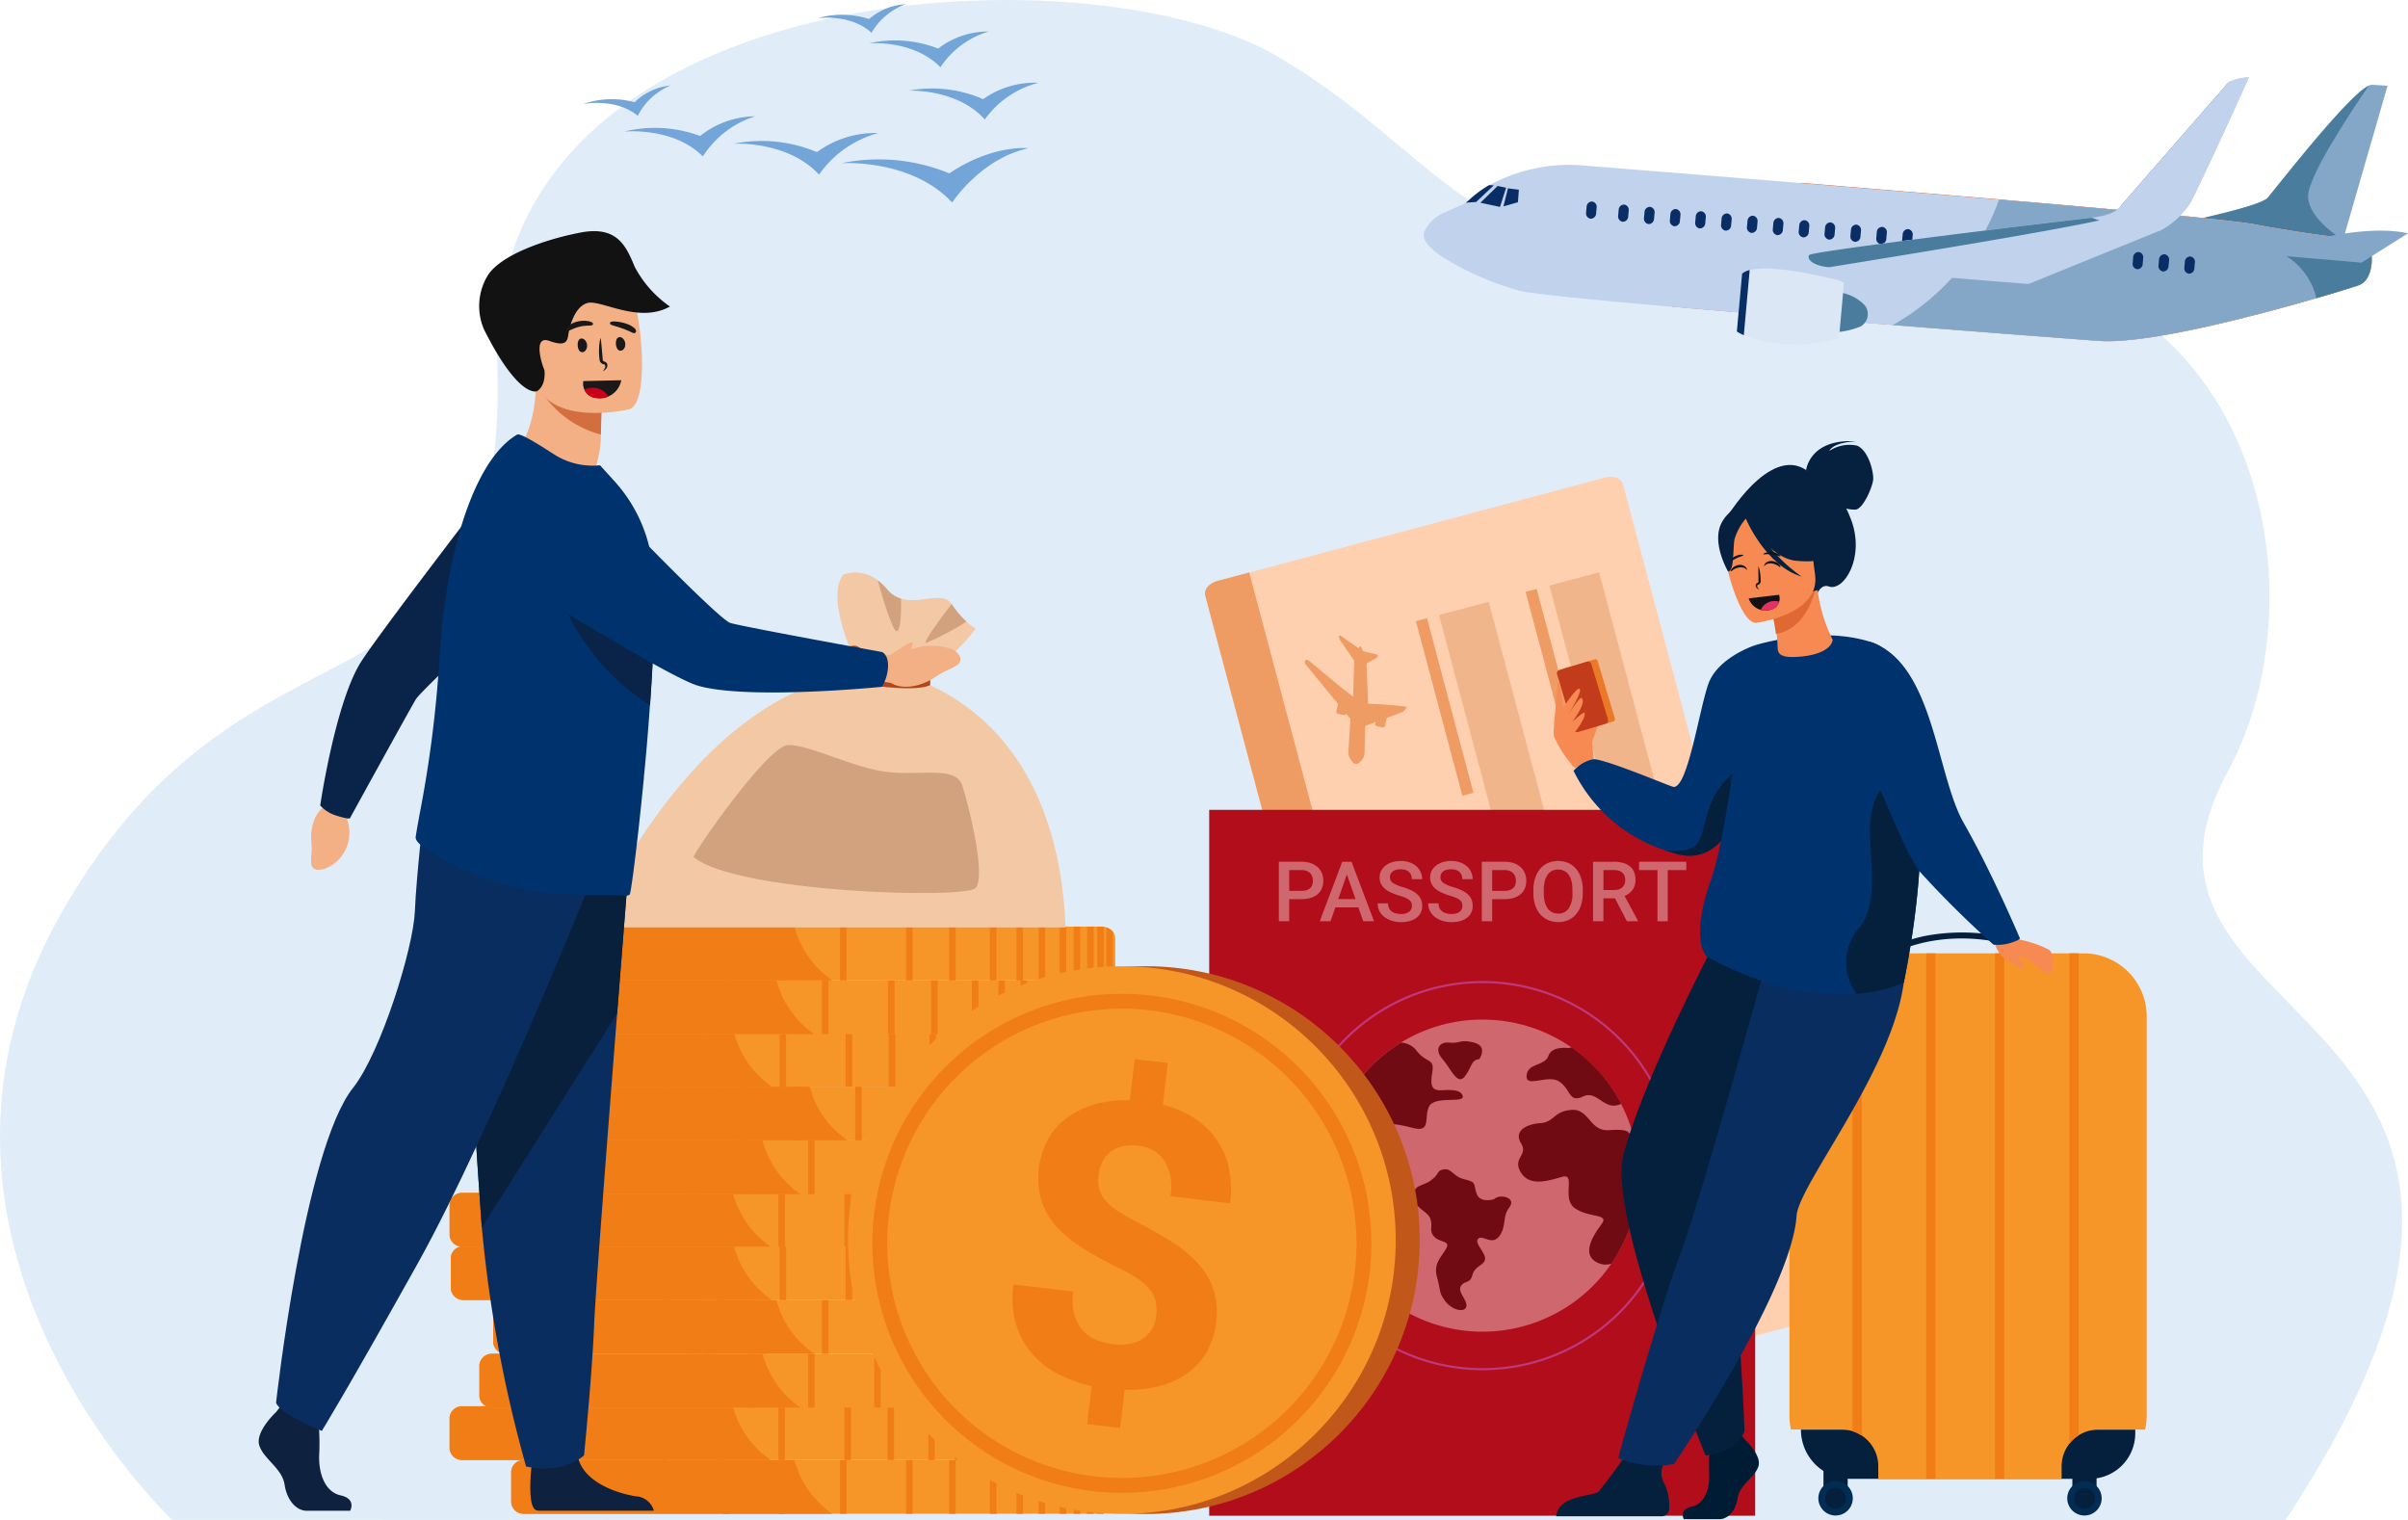 <svg xmlns="http://www.w3.org/2000/svg" width="255.915" height="161.575" viewBox="0 0 255.915 161.575">
  <g id="Group_4078" data-name="Group 4078" transform="translate(-214.088 -92.475)">
    <path id="Path_7264" data-name="Path 7264" d="M232.376,253.985s-31.788-29.817-11.546-64.878,47.41-17.422,46.11-58.233,62.506-44.3,82.81-32.461,20.177,26.1,62.105,21.392,49.923,34.613,39.008,54.645c-15.487,28.422,42.943,23.752,6.106,79.6Z" fill="#e0edf9"/>
    <g id="Group_3818" data-name="Group 3818">
      <path id="Path_7265" data-name="Path 7265" d="M367.177,243.366l41.227-11c.873-.233,1.452-.93,1.288-1.548l-23.116-86.9c-.165-.619-1.013-.934-1.886-.7l-41.227,11c-.873.233-1.452.93-1.288,1.548l23.116,86.9C365.455,243.285,366.3,243.6,367.177,243.366Z" fill="#ffd0b0"/>
      <path id="Path_7266" data-name="Path 7266" d="M367.177,243.366l3.39-.9-23.714-89.154-3.39.9c-.873.233-1.452.93-1.288,1.548l23.116,86.9C365.455,243.285,366.3,243.6,367.177,243.366Z" fill="#ee9c63"/>
      <rect id="Rectangle_2904" data-name="Rectangle 2904" width="5.471" height="26.973" transform="matrix(0.966, -0.257, 0.257, 0.966, 367.018, 157.833)" fill="#e49a68" opacity="0.5" style="isolation: isolate"/>
      <rect id="Rectangle_2905" data-name="Rectangle 2905" width="5.473" height="38.409" transform="matrix(0.966, -0.257, 0.257, 0.966, 378.75, 154.701)" fill="#e49a68" opacity="0.5" style="isolation: isolate"/>
      <rect id="Rectangle_2906" data-name="Rectangle 2906" width="1.221" height="19.196" transform="matrix(0.966, -0.257, 0.257, 0.966, 376.225, 155.376)" fill="#ee9c63"/>
      <rect id="Rectangle_2907" data-name="Rectangle 2907" width="1.221" height="19.204" transform="matrix(0.966, -0.257, 0.257, 0.966, 364.567, 158.488)" fill="#ee9c63"/>
      <path id="Path_7267" data-name="Path 7267" d="M356.393,160.2l.111.3a.14.14,0,0,0,.015.03l1.465,2.117a.134.134,0,0,1,.022.089l-.109,3.739c-.01.1-.438-.323-.521-.379-.889-.612-3.269-2.709-4.262-3.462a.225.225,0,0,0-.317.04.23.23,0,0,0-.046.166.5.5,0,0,0,.109.26l3.431,4.183-.181.788a.215.215,0,0,0,.16.256l.611.14a.217.217,0,0,0,.255-.155l.442.538a.132.132,0,0,1,.03.091l-.219,3.394a1.294,1.294,0,0,0,.241.843l.219.3a.445.445,0,0,0,.621.1l.015-.011.1-.079a1.381,1.381,0,0,0,.528-1.06l.058-2.71a.135.135,0,0,1,.085-.12l1.027-.385-.038.167a.216.216,0,0,0,.16.256l.611.14a.214.214,0,0,0,.256-.161l.2-.847,1.6-.6a.687.687,0,0,0,.322-.245c.1-.143.219-.3.19-.327a35.223,35.223,0,0,0-4.066-.329c-.063,0-.054-.532-.052-.6l-.151-3.614a.137.137,0,0,1,.07-.113l.9-.48a.493.493,0,0,0,.225-.245h0a.13.13,0,0,0-.068-.172l-.021-.007-1.43-.349a.133.133,0,0,1-.091-.08l-.135-.347a.131.131,0,0,0-.171-.073.135.135,0,0,0-.071.066l-.052.114-1.88-1.328a.131.131,0,0,0-.2.161Z" fill="#ee9c63"/>
    </g>
    <g id="Group_3822" data-name="Group 3822">
      <rect id="Rectangle_2908" data-name="Rectangle 2908" width="58.025" height="75.016" transform="translate(342.598 178.539)" fill="#b20d1b"/>
      <g id="Group_3819" data-name="Group 3819">
        <path id="Path_7268" data-name="Path 7268" d="M351.1,188.029v2.35H350v-6.324h2.419a2.929,2.929,0,0,1,.979.15,2.074,2.074,0,0,1,.723.419,1.774,1.774,0,0,1,.45.639,2.054,2.054,0,0,1,.154.8,2.1,2.1,0,0,1-.154.825,1.648,1.648,0,0,1-.45.617,2.049,2.049,0,0,1-.723.387,3.271,3.271,0,0,1-.979.135Zm0-.882h1.32a1.7,1.7,0,0,0,.545-.078,1,1,0,0,0,.376-.221.85.85,0,0,0,.215-.341,1.318,1.318,0,0,0,.067-.432,1.34,1.34,0,0,0-.067-.426.978.978,0,0,0-.215-.363,1.022,1.022,0,0,0-.376-.252,1.426,1.426,0,0,0-.545-.093H351.1Z" fill="#cf676f"/>
        <path id="Path_7269" data-name="Path 7269" d="M358.455,188.907h-2.45l-.513,1.473H354.35l2.389-6.324h.986l2.393,6.324h-1.147Zm-2.141-.886h1.833l-.917-2.623Z" fill="#cf676f"/>
        <path id="Path_7270" data-name="Path 7270" d="M364.139,188.75a.966.966,0,0,0-.057-.341.668.668,0,0,0-.206-.276,1.718,1.718,0,0,0-.412-.241,6.383,6.383,0,0,0-.676-.241,6.573,6.573,0,0,1-.834-.309,2.894,2.894,0,0,1-.658-.4,1.745,1.745,0,0,1-.432-.53,1.468,1.468,0,0,1-.156-.686,1.531,1.531,0,0,1,.163-.7,1.655,1.655,0,0,1,.458-.556,2.188,2.188,0,0,1,.708-.365,3,3,0,0,1,.912-.13,2.8,2.8,0,0,1,.96.154,2.157,2.157,0,0,1,.719.419,1.8,1.8,0,0,1,.6,1.36h-1.094a1.2,1.2,0,0,0-.072-.423.875.875,0,0,0-.219-.334,1,1,0,0,0-.373-.219,1.614,1.614,0,0,0-.535-.078,1.725,1.725,0,0,0-.5.065.994.994,0,0,0-.354.182.725.725,0,0,0-.209.278.916.916,0,0,0-.067.347.7.7,0,0,0,.332.586,3.589,3.589,0,0,0,1.015.434,5.949,5.949,0,0,1,.925.347,2.6,2.6,0,0,1,.649.433,1.55,1.55,0,0,1,.384.543,1.757,1.757,0,0,1,.126.68,1.583,1.583,0,0,1-.159.719,1.551,1.551,0,0,1-.452.543,2.135,2.135,0,0,1-.71.343,3.423,3.423,0,0,1-.929.119,3.341,3.341,0,0,1-.9-.124,2.564,2.564,0,0,1-.8-.374,1.955,1.955,0,0,1-.567-.623,1.723,1.723,0,0,1-.215-.877h1.1a1.155,1.155,0,0,0,.106.515.975.975,0,0,0,.291.352,1.219,1.219,0,0,0,.436.2,2.263,2.263,0,0,0,.543.063,1.351,1.351,0,0,0,.862-.233A.751.751,0,0,0,364.139,188.75Z" fill="#cf676f"/>
        <path id="Path_7271" data-name="Path 7271" d="M369.508,188.75a.965.965,0,0,0-.057-.341.668.668,0,0,0-.206-.276,1.643,1.643,0,0,0-.413-.241,6.368,6.368,0,0,0-.675-.241,6.572,6.572,0,0,1-.834-.309,2.859,2.859,0,0,1-.658-.4,1.746,1.746,0,0,1-.432-.53,1.469,1.469,0,0,1-.156-.686,1.532,1.532,0,0,1,.163-.7,1.656,1.656,0,0,1,.458-.556,2.188,2.188,0,0,1,.708-.365,3,3,0,0,1,.912-.13,2.8,2.8,0,0,1,.96.154,2.157,2.157,0,0,1,.719.419,1.8,1.8,0,0,1,.6,1.36H369.5a1.2,1.2,0,0,0-.072-.423.875.875,0,0,0-.219-.334,1.009,1.009,0,0,0-.374-.219,1.608,1.608,0,0,0-.534-.078,1.726,1.726,0,0,0-.5.065.994.994,0,0,0-.354.182.706.706,0,0,0-.208.278.9.9,0,0,0-.068.347.7.7,0,0,0,.333.586,3.555,3.555,0,0,0,1.014.434,5.949,5.949,0,0,1,.925.347,2.6,2.6,0,0,1,.649.433,1.55,1.55,0,0,1,.384.543,1.739,1.739,0,0,1,.126.68,1.6,1.6,0,0,1-.159.719,1.551,1.551,0,0,1-.452.543,2.134,2.134,0,0,1-.71.343,3.423,3.423,0,0,1-.929.119,3.341,3.341,0,0,1-.9-.124,2.563,2.563,0,0,1-.795-.374,1.955,1.955,0,0,1-.567-.623,1.733,1.733,0,0,1-.215-.877h1.1a1.169,1.169,0,0,0,.106.515.965.965,0,0,0,.291.352,1.215,1.215,0,0,0,.437.2,2.249,2.249,0,0,0,.542.063,1.351,1.351,0,0,0,.862-.233A.751.751,0,0,0,369.508,188.75Z" fill="#cf676f"/>
        <path id="Path_7272" data-name="Path 7272" d="M372.67,188.029v2.35h-1.1v-6.324h2.42a2.929,2.929,0,0,1,.979.15,2.074,2.074,0,0,1,.723.419,1.773,1.773,0,0,1,.45.639,2.052,2.052,0,0,1,.154.8,2.1,2.1,0,0,1-.154.825,1.637,1.637,0,0,1-.45.617,2.048,2.048,0,0,1-.723.387,3.27,3.27,0,0,1-.979.135Zm0-.882h1.32a1.7,1.7,0,0,0,.545-.078,1,1,0,0,0,.376-.221.861.861,0,0,0,.215-.341,1.345,1.345,0,0,0,.067-.432,1.37,1.37,0,0,0-.067-.426.978.978,0,0,0-.215-.363,1.022,1.022,0,0,0-.376-.252,1.426,1.426,0,0,0-.545-.093h-1.32Z" fill="#cf676f"/>
        <path id="Path_7273" data-name="Path 7273" d="M382.3,187.385a4.1,4.1,0,0,1-.189,1.292,2.82,2.82,0,0,1-.532.969,2.313,2.313,0,0,1-.825.61,2.777,2.777,0,0,1-2.133,0,2.387,2.387,0,0,1-.832-.61,2.818,2.818,0,0,1-.543-.969,4.016,4.016,0,0,1-.193-1.292v-.322a4.029,4.029,0,0,1,.193-1.294,2.862,2.862,0,0,1,.539-.973,2.3,2.3,0,0,1,.827-.612,2.781,2.781,0,0,1,2.135,0,2.3,2.3,0,0,1,.83.612,2.809,2.809,0,0,1,.534.973,4.113,4.113,0,0,1,.189,1.294Zm-1.1-.33a3.83,3.83,0,0,0-.1-.936,2,2,0,0,0-.3-.679,1.275,1.275,0,0,0-.48-.415,1.422,1.422,0,0,0-.645-.141,1.4,1.4,0,0,0-.634.141,1.315,1.315,0,0,0-.48.415,2.038,2.038,0,0,0-.3.679,3.734,3.734,0,0,0-.106.936v.33a3.75,3.75,0,0,0,.106.938,2.027,2.027,0,0,0,.306.684,1.315,1.315,0,0,0,.484.417,1.417,1.417,0,0,0,.636.141,1.3,1.3,0,0,0,1.123-.556,2.808,2.808,0,0,0,.393-1.625Z" fill="#cf676f"/>
        <path id="Path_7274" data-name="Path 7274" d="M385.722,187.942h-1.229v2.437h-1.1v-6.324h2.224a3.442,3.442,0,0,1,.969.124,1.967,1.967,0,0,1,.719.365,1.542,1.542,0,0,1,.445.6,2.084,2.084,0,0,1,.152.825,1.768,1.768,0,0,1-.307,1.062,1.952,1.952,0,0,1-.854.658l1.421,2.636v.056h-1.169Zm-1.225-.882h1.133a1.559,1.559,0,0,0,.517-.078,1.035,1.035,0,0,0,.369-.217.891.891,0,0,0,.222-.33,1.186,1.186,0,0,0,.074-.421,1.322,1.322,0,0,0-.069-.441.868.868,0,0,0-.213-.339.937.937,0,0,0-.367-.217,1.676,1.676,0,0,0-.536-.076H384.5Z" fill="#cf676f"/>
        <path id="Path_7275" data-name="Path 7275" d="M393.3,184.941H391.33v5.438h-1.09v-5.438h-1.955v-.886H393.3Z" fill="#cf676f"/>
      </g>
      <g id="Group_3820" data-name="Group 3820">
        <path id="Path_7276" data-name="Path 7276" d="M371.651,238.094a20.683,20.683,0,1,1,14.625-6.058A20.684,20.684,0,0,1,371.651,238.094Zm0-41.14a20.456,20.456,0,1,0,14.465,5.991A20.454,20.454,0,0,0,371.651,196.954Z" fill="#be397c"/>
      </g>
      <path id="Path_7277" data-name="Path 7277" d="M388.23,217.411a16.587,16.587,0,0,1-31.753,6.714,16.363,16.363,0,0,1-.845-2.385,16.706,16.706,0,0,1-.2-7.858c0-.013.005-.026.008-.039a16.625,16.625,0,0,1,6.473-9.866q.51-.371,1.052-.7a16.507,16.507,0,0,1,8.675-2.448q.633,0,1.253.047a16.472,16.472,0,0,1,8.214,2.919h0a16.631,16.631,0,0,1,4.549,4.75q.381.6.711,1.237a16.507,16.507,0,0,1,1.856,7.631Z" fill="#cf676f"/>
      <g id="Group_3821" data-name="Group 3821">
        <path id="Path_7278" data-name="Path 7278" d="M366.016,209.985c-.662,1.048.276,2.868-1.709,2.372s-3.2-.717-3.309.385,1.489,1.1,1.489,2.262-.717,1.541-1.82.991-1.42-1.35-2.7-.854-2.027.165-2.316-.827a1.408,1.408,0,0,0-.206-.434c0-.013.005-.026.008-.039a16.622,16.622,0,0,1,6.474-9.866q.51-.372,1.052-.7a2.181,2.181,0,0,1,1.662.867c1.158,1.434,1.93.717,1.655,2.372s.165,1.876,1.1,1.82,2.041-.056,2.151.662S366.678,208.944,366.016,209.985Z" fill="#710b13"/>
        <path id="Path_7279" data-name="Path 7279" d="M372.882,219.915s-1.462.469-1.848-.552.055-1.241-1.241-1.544-1.406-1.186-2.234-1.075-.414.441-1.379,1.158-1.848.386-1.82,1.71,1.461,1.531,1.751,2.4-.207,1.241.414,1.9,1.777.372,1.241,1.282-1.365,1.613-.952,3.02.124,1.489.827,2.482,2.068,1.323,2.276.662-.952-1.53-.579-2.192.993-.207,1.24-1.2,1.255-.993,1.338-1.682-1.213-1.737-.718-2.178,1.49.8,2.261-.3.249-1.985,1.048-3.033S373.43,219.308,372.882,219.915Z" fill="#710b13"/>
        <path id="Path_7280" data-name="Path 7280" d="M388.23,217.414a16.717,16.717,0,0,1-.268,2.987,16.511,16.511,0,0,1-2.618,6.363,1.9,1.9,0,0,1-1.326-.036c-2.068-.827-.538-3.061.29-4.178s-1.282-.62-2.813-1.654.165-3.806-1.406-3.351-3.475,1.034-4.385-.5.827-1.779.041-3.061.455-2.027,2.027-2.151,1.365-1.241,3.309-1.406,1.9,2.316,4.053,2.151,2.054.331,2.054.331a.989.989,0,0,1,.448.094A16.562,16.562,0,0,1,388.23,217.414Z" fill="#710b13"/>
        <path id="Path_7281" data-name="Path 7281" d="M386.379,209.78c-1.789.87-2.507-1.5-4.035-.785s-1.271-.662-2.484-1.545-3.64.717-3.53-.662,1.93-.993,2.316-2.1,2.151-.827,2.151-.827a1.143,1.143,0,0,1,.321-.073h0a16.645,16.645,0,0,1,4.549,4.75Q386.051,209.144,386.379,209.78Z" fill="#710b13"/>
        <path id="Path_7282" data-name="Path 7282" d="M371.311,205.028s.938-1.353-.552-1.752-1.461.123-2.62,0-1.613.773-.744,1.752,1.572,2.857,2.358,1.856S370.387,205.12,371.311,205.028Z" fill="#710b13"/>
      </g>
    </g>
    <g id="Group_3825" data-name="Group 3825">
      <path id="Path_7289" data-name="Path 7289" d="M314.972,110.9a19.575,19.575,0,0,0-11.438-1.083s7.375-.5,11.748,4.177c0,0,3.058-4.69,8.114-5.765C323.395,108.229,319.63,107.78,314.972,110.9Z" fill="#73a5d8"/>
      <path id="Path_7290" data-name="Path 7290" d="M300.908,108.639a15.131,15.131,0,0,0-8.842-.888s5.706-.356,9.068,3.284a11.234,11.234,0,0,1,6.3-4.422A10.518,10.518,0,0,0,300.908,108.639Z" fill="#73a5d8"/>
      <path id="Path_7291" data-name="Path 7291" d="M288.492,106.927a13.774,13.774,0,0,0-8.077-.467s5.177-.544,8.374,2.638a10.233,10.233,0,0,1,5.561-4.265A9.569,9.569,0,0,0,288.492,106.927Z" fill="#73a5d8"/>
      <path id="Path_7292" data-name="Path 7292" d="M281.53,103.337a9.324,9.324,0,0,0-5.476.195s3.457-.693,5.813,1.25a6.931,6.931,0,0,1,3.481-3.227A6.48,6.48,0,0,0,281.53,103.337Z" fill="#73a5d8"/>
      <path id="Path_7293" data-name="Path 7293" d="M306.448,94.5a9.325,9.325,0,0,0-5.478-.091s3.488-.512,5.74,1.552a6.935,6.935,0,0,1,3.645-3.041A6.489,6.489,0,0,0,306.448,94.5Z" fill="#73a5d8"/>
      <path id="Path_7294" data-name="Path 7294" d="M318.58,103.012a13.6,13.6,0,0,0-7.931-.9s5.13-.252,8.1,3.058a10.1,10.1,0,0,1,5.713-3.9A9.448,9.448,0,0,0,318.58,103.012Z" fill="#73a5d8"/>
      <path id="Path_7295" data-name="Path 7295" d="M313.792,97.638a12.566,12.566,0,0,0-7.359-.558s4.73-.411,7.6,2.542a9.335,9.335,0,0,1,5.142-3.8A8.728,8.728,0,0,0,313.792,97.638Z" fill="#73a5d8"/>
    </g>
    <g id="Group_3832" data-name="Group 3832">
      <path id="Path_7330" data-name="Path 7330" d="M467.83,101.585l-4.712,16.324-.148-.018-16.1-1.956s7.457-1.551,8.231-2.446c.73-.843,8.472-10.847,10.737-11.916a.747.747,0,0,1,.352-.091Z" fill="#85a7c7"/>
      <path id="Path_7331" data-name="Path 7331" d="M462.971,117.891l-16.1-1.956s7.457-1.551,8.231-2.446c.73-.843,8.471-10.847,10.737-11.916-2,2.912-6.652,9.909-6.455,11.943C459.573,115.455,461.84,117.156,462.971,117.891Z" fill="#4a7c9e"/>
      <path id="Path_7332" data-name="Path 7332" d="M464.71,122.807c-.549.188-2.191.706-4.445,1.361-6.479,1.884-18,4.91-23.089,4.536-4.562-.335-28.689-2.177-45.378-3.64,4.038-7.092,9.073-11.01,13.681-13.158,19.444,1.593,44.873,3.746,48.108,4.371,5.322,1.029,12.383,1.865,12.383,1.865s.048.216.093.558C466.213,119.813,466.339,122.246,464.71,122.807Z" fill="#d95718"/>
      <path id="Path_7333" data-name="Path 7333" d="M466.146,119.885v.123a3.371,3.371,0,0,1-.82,2.441q-.031.03-.066.057a1.138,1.138,0,0,1-.139.1h0l-.075.047c-.024.014-.05.029-.077.043h0c-.026.014-.053.027-.081.04s-.056.026-.085.037l-.088.033-.027.008h0l-.028.009-.029.009h0l-.031.009h0a.208.208,0,0,0-.033.01l-.034.011h0l-.035.013-.038.012h0l-.038.013-.04.013-.085.028h0l-.043.014h0l-.046.014-.034.01-.406.13-.084.026c-.39.123-.862.269-1.406.433l-.171.052-.291.088-.064.018-.091.029-.092.026-.094.029-.094.028-.1.028-.1.029-.1.028h0l-.1.028-.071.022a.1.1,0,0,0-.028.008l-.1.028-.517.151-.308.09-.269.077-.2.06-.823.234-.169.048-.3.083-.27.076-.3.084c-3.367.935-7.45,1.983-11.235,2.744l-.4.079-.2.039-.394.075q-.588.113-1.163.213l-.38.065-.188.032-.375.062-.371.057-.365.055c-.12.019-.242.036-.36.053l-.356.049-.351.046-.173.021c-.229.028-.456.054-.677.077l-.166.016-.326.032c-.215.019-.426.036-.632.049-.154.012-.306.02-.455.027-.1.006-.2.009-.295.013-.145.006-.288.009-.426.01H437.8c-.088,0-.173,0-.257-.008a.882.882,0,0,1-.125-.006c-.083,0-.164-.008-.243-.014l-.089-.007h-.08l-.237-.018H436.7l-.085-.007-.134-.009-.074-.006-.075-.006-.156-.012-.161-.012-.084-.006-.212-.016-.1-.008-.22-.016a.479.479,0,0,1-.1-.007l-.283-.021-.855-.064-.112-.009-.229-.016-.353-.027-.146-.012-.345-.026-.127-.009-.242-.019-.267-.021-.143-.011-.133-.01-.215-.016-1.3-.1-.2-.015-.3-.023-.716-.055h-.056l-.639-.049h-.03l-4.134-.32-.222-.018-.9-.069-.571-.046h-.032l-.659-.052-.082-.006-1.177-.092-.3-.025-.094-.007-1.049-.083-.462-.036-.308-.023-.626-.05-.944-.075-.084-.006c-.131-.012-.261-.021-.391-.032h-.028l-1.171-.092h-.033l-.122-.009-.694-.055c-.174-.014-.35-.027-.525-.042l-.326-.026q-.683-.053-1.37-.109h-.012l-2.29-.185-.315-.026h-.022l-1.01-.082-.311-.026-.87-.07-1.77-.145-1.118-.091-.7-.058-1.668-.137-.08-.007-1.042-.087-1.477-.124-.588-.049-.179-.015-1.182-.1-.173-.014-.8-.069q-1.7-.144-3.328-.285l-.392-.034-.237-.02c-.106-.011-.212-.019-.318-.028l-.629-.055c-4.046-.354-7.655-.688-10.441-.971l-.826-.084c-.662-.069-1.268-.135-1.813-.2-1.544-.174-2.6-.32-3.013-.426a31.222,31.222,0,0,1-8.318-3.619c-1.39-.937-2.249-1.9-1.93-2.684a4.163,4.163,0,0,1,2.193-2.057c.785-.388,1.587-.655,2.113-.959l.089-.053a1.828,1.828,0,0,0,.255-.189l.037-.035a13.21,13.21,0,0,1,1.028-.862,12.6,12.6,0,0,1,1.175-.781h.007a17.829,17.829,0,0,1,10.526-2.058s10.054.794,22.6,1.822h0l3.817.314h0l1.3.106,1.964.163h0l3.308.275.666.055,1.33.111,2.664.225,1.326.111c1.579.133,3.149.267,4.7.4h.007c4.472.384,8.761.758,12.564,1.1h0l.6.054c2.233.2,4.288.4,6.1.571.867.085,1.678.166,2.427.242,2.711.276,4.6.5,5.341.641,1.917.371,4.06.717,6.016,1.007.161.025.322.048.479.07h.025c.242.036.481.07.716.1h.021l.8.112,1.084.148.433.058c1.689.225,2.813.358,2.813.358s.007.03.017.087v.014a.4.4,0,0,0,.009.05c.006.036.014.078.021.126s.022.135.033.217h0c0,.02.006.041.008.062.009.068.019.14.027.219.006.054.012.111.018.168,0,.031.006.064.008.1s.006.073.008.109c0,.052.007.106.011.161v.365A.1.1,0,0,1,466.146,119.885Z" fill="#c1d2ec"/>
      <path id="Path_7334" data-name="Path 7334" d="M466.146,119.885v.123a3.375,3.375,0,0,1-.82,2.441c-.021.02-.043.039-.065.057a1.138,1.138,0,0,1-.139.1h0l-.075.047c-.024.014-.05.029-.077.043h0c-.026.014-.053.027-.081.04l-.085.037c-.028.012-.059.022-.088.033l-.027.008h0l-.028.009-.029.009h0l-.031.008h0l-.033.01-.034.011h0l-.035.012-.038.013h0l-.039.013-.04.013-.085.028h0l-.043.014h0l-.046.013-.034.011-.406.13-.084.026c-.39.123-.862.269-1.406.433l-.171.051-.291.089-.064.018-.091.028-.093.027-.094.028-.094.029-.1.028-.1.029-.1.028h0l-.1.028-.071.022a.1.1,0,0,0-.028.008l-.1.028-.517.151-.309.09-.269.077-.2.06-.823.234-.169.048-.3.083-.271.076-.3.084c-3.367.935-7.449,1.983-11.233,2.744l-.4.08-.2.039-.394.075q-.588.111-1.163.213l-.38.065-.188.032-.374.062-.371.057-.365.055c-.121.019-.242.036-.361.053l-.354.049-.352.046-.173.021c-.229.028-.456.054-.677.077l-.166.016-.326.032c-.215.019-.426.036-.631.049-.155.012-.306.02-.455.027-.1.006-.2.009-.295.013-.145.006-.288.009-.426.011H437.8c-.088,0-.173,0-.257-.008a.877.877,0,0,1-.125-.006c-.083,0-.164-.008-.243-.014l-.089-.007h-.08l-.238-.018H436.7l-.085-.007-.134-.009-.074-.006-.074-.006-.156-.012-.161-.012-.084-.006-.211-.016-.1-.008-.22-.016a.482.482,0,0,1-.1-.007l-.283-.021-.855-.064-.112-.009-.229-.016-.353-.027-.146-.012-.345-.026-.127-.009-.242-.019-.267-.021-.143-.01-.134-.011-.215-.016-1.3-.1-.2-.015-.3-.023-.716-.055h-.056l-.639-.049h-.03l-4.134-.32-.222-.018-.9-.069-.571-.046h-.032l-.658-.051-.082-.006-1.177-.092-.3-.025-.094-.007-1.049-.083-.462-.036-.308-.023-.625-.05-.944-.075-.084-.006c-.131-.012-.261-.021-.391-.031h-.028l-1.171-.092h-.033l-.122-.009a25.039,25.039,0,0,0,11.32-13.339h.007c4.471.384,8.76.758,12.564,1.1h0l.6.054c2.233.2,4.288.4,6.1.571.867.085,1.678.166,2.427.242,2.711.276,4.6.5,5.341.641,1.917.371,4.06.717,6.015,1.007.161.025.322.048.48.07h.024c.242.036.481.07.716.1h.021l.8.112,1.083.148.434.058c1.689.225,2.813.358,2.813.358s.007.031.017.087v.014a.4.4,0,0,0,.009.05c.006.036.014.078.021.126s.022.136.033.217h0c0,.02.006.041.008.062.01.068.019.14.027.219.006.054.012.111.017.169,0,.031.006.064.008.1s.007.073.008.109l.011.161v.366C466.145,119.839,466.145,119.86,466.146,119.885Z" fill="#85a7c7"/>
      <path id="Path_7335" data-name="Path 7335" d="M464.71,122.806c-.549.189-2.192.706-4.444,1.361a7.175,7.175,0,0,0-3.177-4.465l8.974-1C466.213,119.812,466.339,122.247,464.71,122.806Z" fill="#4a7c9e"/>
      <g id="Group_3830" data-name="Group 3830">
        <path id="Path_7336" data-name="Path 7336" d="M416.722,118.65h0a.569.569,0,0,1-.479-.643l.057-.632a.575.575,0,0,1,.586-.551h0a.566.566,0,0,1,.479.643l-.056.632A.575.575,0,0,1,416.722,118.65Z" fill="#082e65"/>
        <path id="Path_7337" data-name="Path 7337" d="M413.973,118.413h0a.569.569,0,0,1-.479-.643l.057-.632a.573.573,0,0,1,.586-.551h0a.566.566,0,0,1,.479.643l-.058.632A.574.574,0,0,1,413.973,118.413Z" fill="#082e65"/>
        <path id="Path_7338" data-name="Path 7338" d="M411.224,118.175h0a.569.569,0,0,1-.479-.643l.057-.632a.573.573,0,0,1,.586-.551h0a.566.566,0,0,1,.479.643l-.056.632A.576.576,0,0,1,411.224,118.175Z" fill="#082e65"/>
        <path id="Path_7339" data-name="Path 7339" d="M408.475,117.938h0a.569.569,0,0,1-.479-.643l.057-.632a.573.573,0,0,1,.587-.551h0a.568.568,0,0,1,.479.643l-.057.632A.576.576,0,0,1,408.475,117.938Z" fill="#082e65"/>
        <path id="Path_7340" data-name="Path 7340" d="M405.73,117.7h0a.569.569,0,0,1-.479-.643l.057-.632a.573.573,0,0,1,.587-.551h0a.568.568,0,0,1,.479.643l-.057.632A.574.574,0,0,1,405.73,117.7Z" fill="#082e65"/>
        <path id="Path_7341" data-name="Path 7341" d="M402.977,117.463h0a.569.569,0,0,1-.479-.643l.057-.632a.573.573,0,0,1,.587-.551h0a.568.568,0,0,1,.479.643l-.057.632A.575.575,0,0,1,402.977,117.463Z" fill="#082e65"/>
        <path id="Path_7342" data-name="Path 7342" d="M400.23,117.226h0a.569.569,0,0,1-.479-.643l.057-.632a.573.573,0,0,1,.587-.551h0a.568.568,0,0,1,.479.643l-.057.632A.575.575,0,0,1,400.23,117.226Z" fill="#082e65"/>
        <path id="Path_7343" data-name="Path 7343" d="M397.479,116.985h0a.569.569,0,0,1-.479-.643l.057-.632a.573.573,0,0,1,.587-.551h0a.568.568,0,0,1,.479.643l-.057.632A.576.576,0,0,1,397.479,116.985Z" fill="#082e65"/>
        <path id="Path_7344" data-name="Path 7344" d="M394.73,116.751h0a.569.569,0,0,1-.479-.643l.057-.632a.573.573,0,0,1,.587-.551h0a.568.568,0,0,1,.479.643l-.057.632A.575.575,0,0,1,394.73,116.751Z" fill="#082e65"/>
        <path id="Path_7345" data-name="Path 7345" d="M392.036,116.518h0a.569.569,0,0,1-.479-.643l.057-.632a.575.575,0,0,1,.587-.551h0a.568.568,0,0,1,.479.643l-.057.632A.574.574,0,0,1,392.036,116.518Z" fill="#082e65"/>
        <path id="Path_7346" data-name="Path 7346" d="M389.287,116.285h0a.569.569,0,0,1-.479-.643l.057-.632a.575.575,0,0,1,.587-.551h0a.568.568,0,0,1,.479.643l-.057.632A.575.575,0,0,1,389.287,116.285Z" fill="#082e65"/>
        <path id="Path_7347" data-name="Path 7347" d="M386.539,116.043h0a.571.571,0,0,1-.479-.643l.057-.632a.573.573,0,0,1,.587-.551h0a.568.568,0,0,1,.479.643l-.057.632A.576.576,0,0,1,386.539,116.043Z" fill="#082e65"/>
        <path id="Path_7348" data-name="Path 7348" d="M383.13,115.717h0a.569.569,0,0,1-.479-.643l.057-.632a.573.573,0,0,1,.587-.551h0a.568.568,0,0,1,.479.643l-.057.632A.576.576,0,0,1,383.13,115.717Z" fill="#082e65"/>
      </g>
      <g id="Group_3831" data-name="Group 3831">
        <path id="Path_7349" data-name="Path 7349" d="M446.711,121.56h0a.571.571,0,0,1-.479-.643l.057-.632a.575.575,0,0,1,.587-.551h0a.567.567,0,0,1,.479.643l-.057.632A.576.576,0,0,1,446.711,121.56Z" fill="#082e65"/>
        <path id="Path_7350" data-name="Path 7350" d="M443.967,121.323h0a.569.569,0,0,1-.479-.643l.058-.632a.574.574,0,0,1,.587-.551h0a.568.568,0,0,1,.479.643l-.057.632A.575.575,0,0,1,443.967,121.323Z" fill="#082e65"/>
        <path id="Path_7351" data-name="Path 7351" d="M441.219,121.085h0a.569.569,0,0,1-.479-.643l.056-.632a.575.575,0,0,1,.587-.551h0a.566.566,0,0,1,.479.643l-.057.632A.575.575,0,0,1,441.219,121.085Z" fill="#082e65"/>
      </g>
      <path id="Path_7352" data-name="Path 7352" d="M372.844,112.174l-1.874,1.768-1.118.072a1.889,1.889,0,0,0,.255-.189l.038-.035a12.99,12.99,0,0,1,1.028-.862,12.426,12.426,0,0,1,1.176-.782h.007Z" fill="#082e65"/>
      <path id="Path_7353" data-name="Path 7353" d="M373.252,112.239l-1.83,1.785,2.078.441.656-2.039Z" fill="#082e65"/>
      <path id="Path_7354" data-name="Path 7354" d="M374.351,112.491l-.483,1.914,1.54-.438.1-1.333Z" fill="#082e65"/>
      <path id="Path_7355" data-name="Path 7355" d="M411.841,127.161a1.507,1.507,0,0,0,.546-2.06,1.475,1.475,0,0,0-.2-.264,4.571,4.571,0,0,0-2.61-1.283c-2.114-.153-1.255,4.151-.554,4.239A8.5,8.5,0,0,0,411.841,127.161Z" fill="#4a7c9e"/>
      <path id="Path_7356" data-name="Path 7356" d="M456.908,118.849c.085-.115,7.953-2.708,13.1-1.58l-4.952,3.118-7.962-.685a.53.53,0,0,1-.288-.69A.524.524,0,0,1,456.908,118.849Z" fill="#85a7c7"/>
      <path id="Path_7357" data-name="Path 7357" d="M453.109,100.693s-5.266,11.639-6.269,13.4a8.8,8.8,0,0,1-3.194,2.894h-.016l-13.954,5.669s-17.4-1.373-21.192-1.791h0c-.343-.038-.575-.069-.671-.089-1.151-.245-1.689-.779-1.468-1.2s26.98-3.628,29.943-3.959l.084-.009c2.884-.34,3.152-1.321,3.152-1.321l11.041-12.653a1.513,1.513,0,0,1,.64-.543A5.17,5.17,0,0,1,453.109,100.693Z" fill="#c1d2ec"/>
      <path id="Path_7358" data-name="Path 7358" d="M451.207,101.1c-2.971,3.606-11.189,13.55-11.969,14.227-.839.728-24.851,4.588-30.75,5.546h0c-.343-.038-.575-.069-.671-.089-1.151-.245-1.689-.779-1.468-1.2s26.98-3.628,29.943-3.959,3.236-1.331,3.236-1.331l11.041-12.653A1.5,1.5,0,0,1,451.207,101.1Z" fill="#4a7c9e"/>
      <path id="Path_7359" data-name="Path 7359" d="M453.109,100.693s-5.266,11.639-6.269,13.4a8.8,8.8,0,0,1-3.194,2.894h-.016a23.216,23.216,0,0,1-7.258-1.378c2.884-.34,3.152-1.321,3.152-1.321l11.04-12.653a1.516,1.516,0,0,1,.641-.543A5.151,5.151,0,0,1,453.109,100.693Z" fill="#c1d2ec"/>
      <path id="Path_7360" data-name="Path 7360" d="M410.061,122.538l-.53,5.871a16.016,16.016,0,0,1-5.751.62,12.472,12.472,0,0,1-4.365-.933,4.668,4.668,0,0,1-.739-.392l.555-6.154a2.013,2.013,0,0,1,.807-.376c2.773-.711,9.591,1.127,9.591,1.127Z" fill="#dce7f6"/>
      <path id="Path_7361" data-name="Path 7361" d="M400.04,121.174l-.624,6.922a4.668,4.668,0,0,1-.739-.392l.555-6.154A2.011,2.011,0,0,1,400.04,121.174Z" fill="#082e65"/>
    </g>
    <g id="Group_3565" data-name="Group 3565">
      <g id="Group_3544" data-name="Group 3544">
        <path id="Path_6216" data-name="Path 6216" d="M332.616,248.878v3.228a1.091,1.091,0,0,1-.254.695,1.494,1.494,0,0,1-.7.465,1.792,1.792,0,0,1-.533.083H269.9a1.4,1.4,0,0,1-1.481-1.179v-3.356a1.4,1.4,0,0,1,1.481-1.179H331.13a1.622,1.622,0,0,1,.261.02,1.556,1.556,0,0,1,.272.063,1.477,1.477,0,0,1,.7.465A1.1,1.1,0,0,1,332.616,248.878Z" fill="#f69629"/>
        <path id="Path_6217" data-name="Path 6217" d="M302.546,253.351H269.74a1.3,1.3,0,0,1-1.322-1.18v-3.355a1.3,1.3,0,0,1,1.322-1.179h28.781A10.024,10.024,0,0,0,302.546,253.351Z" fill="#f17d17"/>
        <g id="Group_3543" data-name="Group 3543">
          <rect id="Rectangle_2589" data-name="Rectangle 2589" width="0.696" height="5.716" transform="translate(324.47 247.634)" fill="#f17d17"/>
          <rect id="Rectangle_2590" data-name="Rectangle 2590" width="0.696" height="5.716" transform="translate(322.114 247.634)" fill="#f17d17"/>
          <rect id="Rectangle_2591" data-name="Rectangle 2591" width="0.696" height="5.716" transform="translate(319.289 247.634)" fill="#f17d17"/>
          <rect id="Rectangle_2592" data-name="Rectangle 2592" width="0.696" height="5.716" transform="translate(314.959 247.634)" fill="#f17d17"/>
          <rect id="Rectangle_2593" data-name="Rectangle 2593" width="0.696" height="5.716" transform="translate(310.379 247.634)" fill="#f17d17"/>
          <rect id="Rectangle_2594" data-name="Rectangle 2594" width="0.696" height="5.716" transform="translate(303.359 247.634)" fill="#f17d17"/>
          <rect id="Rectangle_2595" data-name="Rectangle 2595" width="0.696" height="5.716" transform="translate(296.787 247.634)" fill="#f17d17"/>
          <rect id="Rectangle_2596" data-name="Rectangle 2596" width="0.696" height="5.716" transform="translate(290.917 247.634)" fill="#f17d17"/>
          <rect id="Rectangle_2597" data-name="Rectangle 2597" width="0.696" height="5.716" transform="translate(326.712 247.634)" fill="#f17d17"/>
          <rect id="Rectangle_2598" data-name="Rectangle 2598" width="0.696" height="5.716" transform="translate(328.194 247.634)" fill="#f17d17"/>
          <rect id="Rectangle_2599" data-name="Rectangle 2599" width="0.696" height="5.716" transform="translate(329.624 247.634)" fill="#f17d17"/>
          <path id="Path_6218" data-name="Path 6218" d="M331.4,247.654v5.676a1.744,1.744,0,0,1-.261.02H330.7v-5.715h.434A1.743,1.743,0,0,1,331.4,247.654Z" fill="#f17d17"/>
          <path id="Path_6219" data-name="Path 6219" d="M332.363,248.185V252.8a1.476,1.476,0,0,1-.7.465v-5.553A1.469,1.469,0,0,1,332.363,248.185Z" fill="#f17d17"/>
        </g>
      </g>
      <g id="Group_3546" data-name="Group 3546">
        <path id="Path_6220" data-name="Path 6220" d="M326.069,243.16v3.225a1.093,1.093,0,0,1-.254.7,1.477,1.477,0,0,1-.7.465,1.655,1.655,0,0,1-.272.064,1.888,1.888,0,0,1-.261.02H263.35a1.4,1.4,0,0,1-1.48-1.179V243.1a1.4,1.4,0,0,1,1.48-1.18h61.4l.055.006.039,0a1.4,1.4,0,0,1,.272.063l.038.012.038.015.074.031.043.02a.32.32,0,0,1,.037.019c.012.007.047.023.07.037s.052.031.076.047l.057.039h0l.038.027c.037.029.073.059.107.091a.267.267,0,0,1,.029.029l.028.03c.019.021.038.042.055.063A1.106,1.106,0,0,1,326.069,243.16Z" fill="#f69629"/>
        <path id="Path_6221" data-name="Path 6221" d="M296,247.633H263.192a1.3,1.3,0,0,1-1.322-1.179V243.1a1.294,1.294,0,0,1,1.322-1.179h28.776l.04.141A10,10,0,0,0,296,247.633Z" fill="#f17d17"/>
        <g id="Group_3545" data-name="Group 3545">
          <rect id="Rectangle_2600" data-name="Rectangle 2600" width="0.696" height="5.716" transform="translate(317.923 241.917)" fill="#f17d17"/>
          <rect id="Rectangle_2601" data-name="Rectangle 2601" width="0.696" height="5.716" transform="translate(315.567 241.917)" fill="#f17d17"/>
          <rect id="Rectangle_2602" data-name="Rectangle 2602" width="0.696" height="5.716" transform="translate(312.742 241.917)" fill="#f17d17"/>
          <rect id="Rectangle_2603" data-name="Rectangle 2603" width="0.696" height="5.716" transform="translate(308.412 241.917)" fill="#f17d17"/>
          <rect id="Rectangle_2604" data-name="Rectangle 2604" width="0.696" height="5.716" transform="translate(303.832 241.917)" fill="#f17d17"/>
          <rect id="Rectangle_2605" data-name="Rectangle 2605" width="0.696" height="5.716" transform="translate(296.812 241.917)" fill="#f17d17"/>
          <rect id="Rectangle_2606" data-name="Rectangle 2606" width="0.696" height="5.716" transform="translate(290.24 241.917)" fill="#f17d17"/>
          <rect id="Rectangle_2607" data-name="Rectangle 2607" width="0.696" height="5.716" transform="translate(284.37 241.917)" fill="#f17d17"/>
          <rect id="Rectangle_2608" data-name="Rectangle 2608" width="0.696" height="5.716" transform="translate(320.165 241.917)" fill="#f17d17"/>
          <rect id="Rectangle_2609" data-name="Rectangle 2609" width="0.696" height="5.716" transform="translate(321.647 241.917)" fill="#f17d17"/>
          <rect id="Rectangle_2610" data-name="Rectangle 2610" width="0.696" height="5.716" transform="translate(323.077 241.917)" fill="#f17d17"/>
          <path id="Path_6222" data-name="Path 6222" d="M324.85,241.937v5.677a1.744,1.744,0,0,1-.261.02h-.435v-5.716h.435A1.744,1.744,0,0,1,324.85,241.937Z" fill="#f17d17"/>
          <path id="Path_6223" data-name="Path 6223" d="M325.814,242.465v4.62a1.494,1.494,0,0,1-.7.465V242A1.475,1.475,0,0,1,325.814,242.465Z" fill="#f17d17"/>
        </g>
      </g>
      <g id="Group_3548" data-name="Group 3548">
        <path id="Path_6224" data-name="Path 6224" d="M329.23,237.585v3.229a1.093,1.093,0,0,1-.254.7,1.477,1.477,0,0,1-.7.465,1.66,1.66,0,0,1-.272.065,1.886,1.886,0,0,1-.261.02H266.515a1.709,1.709,0,0,1-.683-.142,1.273,1.273,0,0,1-.792-.983.26.26,0,0,0-.006-.056.222.222,0,0,1,0-.063v-3.293a1.4,1.4,0,0,1,1.48-1.179H327.75a1.622,1.622,0,0,1,.261.02,1.591,1.591,0,0,1,.972.529A1.094,1.094,0,0,1,329.23,237.585Z" fill="#f69629"/>
        <path id="Path_6225" data-name="Path 6225" d="M299.163,242.058h-32.8a1.389,1.389,0,0,1-.61-.141,1.25,1.25,0,0,1-.707-.984.175.175,0,0,0-.006-.056.229.229,0,0,1,0-.064V237.52a1.294,1.294,0,0,1,1.321-1.179H295.13a10.034,10.034,0,0,0,3.828,5.576C299.027,241.962,299.1,242.009,299.163,242.058Z" fill="#f17d17"/>
        <g id="Group_3547" data-name="Group 3547">
          <rect id="Rectangle_2611" data-name="Rectangle 2611" width="0.696" height="5.716" transform="translate(321.087 236.342)" fill="#f17d17"/>
          <rect id="Rectangle_2612" data-name="Rectangle 2612" width="0.696" height="5.716" transform="translate(318.731 236.342)" fill="#f17d17"/>
          <rect id="Rectangle_2613" data-name="Rectangle 2613" width="0.696" height="5.716" transform="translate(315.906 236.342)" fill="#f17d17"/>
          <rect id="Rectangle_2614" data-name="Rectangle 2614" width="0.696" height="5.716" transform="translate(311.576 236.342)" fill="#f17d17"/>
          <rect id="Rectangle_2615" data-name="Rectangle 2615" width="0.696" height="5.716" transform="translate(306.996 236.342)" fill="#f17d17"/>
          <rect id="Rectangle_2616" data-name="Rectangle 2616" width="0.696" height="5.716" transform="translate(299.976 236.342)" fill="#f17d17"/>
          <rect id="Rectangle_2617" data-name="Rectangle 2617" width="0.696" height="5.716" transform="translate(293.404 236.342)" fill="#f17d17"/>
          <rect id="Rectangle_2618" data-name="Rectangle 2618" width="0.696" height="5.716" transform="translate(287.534 236.342)" fill="#f17d17"/>
          <rect id="Rectangle_2619" data-name="Rectangle 2619" width="0.696" height="5.716" transform="translate(323.329 236.342)" fill="#f17d17"/>
          <rect id="Rectangle_2620" data-name="Rectangle 2620" width="0.696" height="5.716" transform="translate(324.811 236.342)" fill="#f17d17"/>
          <rect id="Rectangle_2621" data-name="Rectangle 2621" width="0.696" height="5.716" transform="translate(326.241 236.342)" fill="#f17d17"/>
          <path id="Path_6226" data-name="Path 6226" d="M328.013,236.362v5.677a1.744,1.744,0,0,1-.261.02h-.436v-5.716h.436A1.62,1.62,0,0,1,328.013,236.362Z" fill="#f17d17"/>
          <path id="Path_6227" data-name="Path 6227" d="M328.979,236.892v4.618a1.476,1.476,0,0,1-.7.465v-5.546A1.466,1.466,0,0,1,328.979,236.892Z" fill="#f17d17"/>
        </g>
      </g>
      <g id="Group_3550" data-name="Group 3550">
        <path id="Path_6228" data-name="Path 6228" d="M330.7,231.869V235.1a1.093,1.093,0,0,1-.254.7,1.477,1.477,0,0,1-.7.465,1.558,1.558,0,0,1-.272.063,1.623,1.623,0,0,1-.261.021h-61.23a1.4,1.4,0,0,1-1.48-1.179V231.8a1.358,1.358,0,0,1,1.3-1.171,1.478,1.478,0,0,1,.175-.01h61.236a1.888,1.888,0,0,1,.261.02,1.658,1.658,0,0,1,.272.064,1.476,1.476,0,0,1,.7.465A1.1,1.1,0,0,1,330.7,231.869Z" fill="#f69629"/>
        <path id="Path_6229" data-name="Path 6229" d="M300.63,236.343H267.824a1.3,1.3,0,0,1-1.321-1.179v-3.358a1.285,1.285,0,0,1,1.164-1.171,1.034,1.034,0,0,1,.157-.009H296.6v.009A10.022,10.022,0,0,0,300.63,236.343Z" fill="#f17d17"/>
        <g id="Group_3549" data-name="Group 3549">
          <rect id="Rectangle_2622" data-name="Rectangle 2622" width="0.696" height="5.716" transform="translate(322.554 230.624)" fill="#f17d17"/>
          <rect id="Rectangle_2623" data-name="Rectangle 2623" width="0.696" height="5.716" transform="translate(320.198 230.624)" fill="#f17d17"/>
          <rect id="Rectangle_2624" data-name="Rectangle 2624" width="0.696" height="5.716" transform="translate(317.373 230.624)" fill="#f17d17"/>
          <rect id="Rectangle_2625" data-name="Rectangle 2625" width="0.696" height="5.716" transform="translate(313.043 230.624)" fill="#f17d17"/>
          <rect id="Rectangle_2626" data-name="Rectangle 2626" width="0.696" height="5.716" transform="translate(308.463 230.624)" fill="#f17d17"/>
          <rect id="Rectangle_2627" data-name="Rectangle 2627" width="0.696" height="5.716" transform="translate(301.443 230.624)" fill="#f17d17"/>
          <rect id="Rectangle_2628" data-name="Rectangle 2628" width="0.696" height="5.716" transform="translate(294.871 230.624)" fill="#f17d17"/>
          <rect id="Rectangle_2629" data-name="Rectangle 2629" width="0.696" height="5.716" transform="translate(289.001 230.624)" fill="#f17d17"/>
          <rect id="Rectangle_2630" data-name="Rectangle 2630" width="0.696" height="5.716" transform="translate(324.796 230.624)" fill="#f17d17"/>
          <rect id="Rectangle_2631" data-name="Rectangle 2631" width="0.696" height="5.716" transform="translate(326.278 230.624)" fill="#f17d17"/>
          <rect id="Rectangle_2632" data-name="Rectangle 2632" width="0.696" height="5.716" transform="translate(327.708 230.624)" fill="#f17d17"/>
          <path id="Path_6230" data-name="Path 6230" d="M329.48,230.644v5.677a1.744,1.744,0,0,1-.261.02h-.435v-5.715h.435A1.619,1.619,0,0,1,329.48,230.644Z" fill="#f17d17"/>
          <path id="Path_6231" data-name="Path 6231" d="M330.45,231.173v4.618a1.477,1.477,0,0,1-.7.465v-5.55A1.468,1.468,0,0,1,330.45,231.173Z" fill="#f17d17"/>
        </g>
      </g>
      <g id="Group_3552" data-name="Group 3552">
        <path id="Path_6232" data-name="Path 6232" d="M326.2,226.161v3.229a1.091,1.091,0,0,1-.254.7,1.591,1.591,0,0,1-.972.529l-.085.011H263.48a1.4,1.4,0,0,1-1.48-1.179v-3.409a1.344,1.344,0,0,1,1.111-1.089l.045-.008a1.714,1.714,0,0,1,.319-.03h61.368l.059,0h0l.069.01a1.762,1.762,0,0,1,.272.063,1.484,1.484,0,0,1,.7.465A1.1,1.1,0,0,1,326.2,226.161Z" fill="#f69629"/>
        <path id="Path_6233" data-name="Path 6233" d="M296.13,230.634h-32.8a1.3,1.3,0,0,1-1.322-1.18v-3.409a1.277,1.277,0,0,1,1.026-1.1.394.394,0,0,1,.056-.011,1.331,1.331,0,0,1,.235-.02H292.1a.275.275,0,0,0,.012.041,10.02,10.02,0,0,0,4,5.667Z" fill="#f17d17"/>
        <g id="Group_3551" data-name="Group 3551">
          <rect id="Rectangle_2633" data-name="Rectangle 2633" width="0.696" height="5.716" transform="translate(318.052 224.917)" fill="#f17d17"/>
          <rect id="Rectangle_2634" data-name="Rectangle 2634" width="0.696" height="5.716" transform="translate(315.696 224.917)" fill="#f17d17"/>
          <rect id="Rectangle_2635" data-name="Rectangle 2635" width="0.696" height="5.716" transform="translate(312.871 224.917)" fill="#f17d17"/>
          <rect id="Rectangle_2636" data-name="Rectangle 2636" width="0.696" height="5.716" transform="translate(308.541 224.917)" fill="#f17d17"/>
          <rect id="Rectangle_2637" data-name="Rectangle 2637" width="0.696" height="5.716" transform="translate(303.961 224.917)" fill="#f17d17"/>
          <rect id="Rectangle_2638" data-name="Rectangle 2638" width="0.696" height="5.716" transform="translate(296.941 224.917)" fill="#f17d17"/>
          <rect id="Rectangle_2639" data-name="Rectangle 2639" width="0.696" height="5.716" transform="translate(290.369 224.917)" fill="#f17d17"/>
          <rect id="Rectangle_2640" data-name="Rectangle 2640" width="0.696" height="5.716" transform="translate(284.499 224.917)" fill="#f17d17"/>
          <rect id="Rectangle_2641" data-name="Rectangle 2641" width="0.696" height="5.716" transform="translate(320.294 224.917)" fill="#f17d17"/>
          <rect id="Rectangle_2642" data-name="Rectangle 2642" width="0.696" height="5.716" transform="translate(321.776 224.917)" fill="#f17d17"/>
          <rect id="Rectangle_2643" data-name="Rectangle 2643" width="0.696" height="5.716" transform="translate(323.206 224.917)" fill="#f17d17"/>
          <path id="Path_6234" data-name="Path 6234" d="M324.978,224.937v5.677a1.744,1.744,0,0,1-.261.02h-.435v-5.715h.435A1.619,1.619,0,0,1,324.978,224.937Z" fill="#f17d17"/>
          <path id="Path_6235" data-name="Path 6235" d="M325.946,225.461v4.617a1.477,1.477,0,0,1-.7.465v-5.548A1.479,1.479,0,0,1,325.946,225.461Z" fill="#f17d17"/>
        </g>
      </g>
      <g id="Group_3554" data-name="Group 3554">
        <path id="Path_6236" data-name="Path 6236" d="M326.069,220.485v3.229a1.1,1.1,0,0,1-.254.7,1.477,1.477,0,0,1-.7.465,1.668,1.668,0,0,1-.211.053h0l-.058.01a1.623,1.623,0,0,1-.261.021H263.353a1.761,1.761,0,0,1-.191-.011l-.073-.01a1.348,1.348,0,0,1-1.216-1.157v-3.36a1.4,1.4,0,0,1,1.48-1.179h61.4l.054.006h.039a1.558,1.558,0,0,1,.272.063l.038.014.038.014.074.03c.027.013.055.025.08.038l.07.037c.023.013.052.031.076.047l.057.039h0l.038.028a1.047,1.047,0,0,1,.107.091l.029.028.028.031c.019.02.038.042.055.063A1.1,1.1,0,0,1,326.069,220.485Z" fill="#f69629"/>
        <path id="Path_6237" data-name="Path 6237" d="M296,224.957H263.113a.341.341,0,0,1-.084-.007,1.282,1.282,0,0,1-1.159-1.171v-3.355a1.294,1.294,0,0,1,1.322-1.179h28.776l.04.141a10.013,10.013,0,0,0,3.93,5.534Z" fill="#f17d17"/>
        <g id="Group_3553" data-name="Group 3553">
          <rect id="Rectangle_2644" data-name="Rectangle 2644" width="0.696" height="5.717" transform="translate(317.922 219.241)" fill="#f17d17"/>
          <rect id="Rectangle_2645" data-name="Rectangle 2645" width="0.696" height="5.717" transform="translate(315.566 219.241)" fill="#f17d17"/>
          <rect id="Rectangle_2646" data-name="Rectangle 2646" width="0.696" height="5.717" transform="translate(312.741 219.241)" fill="#f17d17"/>
          <rect id="Rectangle_2647" data-name="Rectangle 2647" width="0.696" height="5.717" transform="translate(308.411 219.241)" fill="#f17d17"/>
          <rect id="Rectangle_2648" data-name="Rectangle 2648" width="0.696" height="5.717" transform="translate(303.831 219.241)" fill="#f17d17"/>
          <rect id="Rectangle_2649" data-name="Rectangle 2649" width="0.696" height="5.717" transform="translate(296.811 219.241)" fill="#f17d17"/>
          <rect id="Rectangle_2650" data-name="Rectangle 2650" width="0.696" height="5.717" transform="translate(290.239 219.241)" fill="#f17d17"/>
          <rect id="Rectangle_2651" data-name="Rectangle 2651" width="0.696" height="5.717" transform="translate(284.369 219.241)" fill="#f17d17"/>
          <rect id="Rectangle_2652" data-name="Rectangle 2652" width="0.696" height="5.717" transform="translate(320.164 219.241)" fill="#f17d17"/>
          <rect id="Rectangle_2653" data-name="Rectangle 2653" width="0.696" height="5.717" transform="translate(321.646 219.241)" fill="#f17d17"/>
          <rect id="Rectangle_2654" data-name="Rectangle 2654" width="0.696" height="5.717" transform="translate(323.076 219.241)" fill="#f17d17"/>
          <path id="Path_6238" data-name="Path 6238" d="M324.849,219.261v5.677a1.744,1.744,0,0,1-.261.02h-.435v-5.715h.435A1.621,1.621,0,0,1,324.849,219.261Z" fill="#f17d17"/>
          <path id="Path_6239" data-name="Path 6239" d="M325.813,219.791v4.616a1.469,1.469,0,0,1-.7.465v-5.548A1.48,1.48,0,0,1,325.813,219.791Z" fill="#f17d17"/>
        </g>
      </g>
      <g id="Group_3556" data-name="Group 3556">
        <path id="Path_6240" data-name="Path 6240" d="M329.23,214.909v3.229a1.093,1.093,0,0,1-.254.7,1.475,1.475,0,0,1-.7.464,1.559,1.559,0,0,1-.272.063,1.622,1.622,0,0,1-.261.02H266.515a1.692,1.692,0,0,1-.683-.141,1.269,1.269,0,0,1-.792-.984.26.26,0,0,0-.006-.056.222.222,0,0,1,0-.063v-3.292a1.4,1.4,0,0,1,1.48-1.181H327.75a1.744,1.744,0,0,1,.261.02,1.556,1.556,0,0,1,.272.063,1.476,1.476,0,0,1,.7.465A1.108,1.108,0,0,1,329.23,214.909Z" fill="#f69629"/>
        <path id="Path_6241" data-name="Path 6241" d="M299.163,219.385h-32.8a1.388,1.388,0,0,1-.61-.141,1.251,1.251,0,0,1-.707-.983.267.267,0,0,0-.006-.056.222.222,0,0,1,0-.063v-3.3a1.3,1.3,0,0,1,1.321-1.179H295.13a10.042,10.042,0,0,0,3.828,5.576C299.03,219.291,299.1,219.335,299.163,219.385Z" fill="#f17d17"/>
        <g id="Group_3555" data-name="Group 3555">
          <rect id="Rectangle_2655" data-name="Rectangle 2655" width="0.696" height="5.716" transform="translate(321.087 213.665)" fill="#f17d17"/>
          <rect id="Rectangle_2656" data-name="Rectangle 2656" width="0.696" height="5.716" transform="translate(318.731 213.665)" fill="#f17d17"/>
          <rect id="Rectangle_2657" data-name="Rectangle 2657" width="0.696" height="5.716" transform="translate(315.906 213.665)" fill="#f17d17"/>
          <rect id="Rectangle_2658" data-name="Rectangle 2658" width="0.696" height="5.716" transform="translate(311.576 213.665)" fill="#f17d17"/>
          <rect id="Rectangle_2659" data-name="Rectangle 2659" width="0.696" height="5.716" transform="translate(306.996 213.665)" fill="#f17d17"/>
          <rect id="Rectangle_2660" data-name="Rectangle 2660" width="0.696" height="5.716" transform="translate(299.976 213.665)" fill="#f17d17"/>
          <rect id="Rectangle_2661" data-name="Rectangle 2661" width="0.696" height="5.716" transform="translate(293.404 213.665)" fill="#f17d17"/>
          <rect id="Rectangle_2662" data-name="Rectangle 2662" width="0.696" height="5.716" transform="translate(287.534 213.665)" fill="#f17d17"/>
          <rect id="Rectangle_2663" data-name="Rectangle 2663" width="0.696" height="5.716" transform="translate(323.329 213.665)" fill="#f17d17"/>
          <rect id="Rectangle_2664" data-name="Rectangle 2664" width="0.696" height="5.716" transform="translate(324.811 213.665)" fill="#f17d17"/>
          <rect id="Rectangle_2665" data-name="Rectangle 2665" width="0.696" height="5.716" transform="translate(326.241 213.665)" fill="#f17d17"/>
          <path id="Path_6242" data-name="Path 6242" d="M328.013,213.685v5.677a1.744,1.744,0,0,1-.261.02h-.436v-5.716h.436A1.62,1.62,0,0,1,328.013,213.685Z" fill="#f17d17"/>
          <path id="Path_6243" data-name="Path 6243" d="M328.979,214.213v4.619a1.477,1.477,0,0,1-.7.465v-5.549A1.477,1.477,0,0,1,328.979,214.213Z" fill="#f17d17"/>
        </g>
      </g>
      <g id="Group_3558" data-name="Group 3558">
        <path id="Path_6244" data-name="Path 6244" d="M334.236,209.192v3.229a1.093,1.093,0,0,1-.254.7,1.494,1.494,0,0,1-.7.465,1.791,1.791,0,0,1-.534.083H271.52a1.4,1.4,0,0,1-1.481-1.179v-3.356a1.366,1.366,0,0,1,1.3-1.171,1.292,1.292,0,0,1,.175-.009H332.75a1.528,1.528,0,0,1,.262.02,1.556,1.556,0,0,1,.272.063,1.477,1.477,0,0,1,.7.465A1.1,1.1,0,0,1,334.236,209.192Z" fill="#f69629"/>
        <path id="Path_6245" data-name="Path 6245" d="M304.168,213.661H271.362a1.3,1.3,0,0,1-1.322-1.176v-3.356a1.329,1.329,0,0,1,1.322-1.179h28.777v.009A10.026,10.026,0,0,0,304.168,213.661Z" fill="#f17d17"/>
        <g id="Group_3557" data-name="Group 3557">
          <rect id="Rectangle_2666" data-name="Rectangle 2666" width="0.696" height="5.716" transform="translate(326.091 207.948)" fill="#f17d17"/>
          <rect id="Rectangle_2667" data-name="Rectangle 2667" width="0.696" height="5.716" transform="translate(323.735 207.948)" fill="#f17d17"/>
          <rect id="Rectangle_2668" data-name="Rectangle 2668" width="0.696" height="5.716" transform="translate(320.91 207.948)" fill="#f17d17"/>
          <rect id="Rectangle_2669" data-name="Rectangle 2669" width="0.696" height="5.716" transform="translate(316.58 207.948)" fill="#f17d17"/>
          <rect id="Rectangle_2670" data-name="Rectangle 2670" width="0.696" height="5.716" transform="translate(312 207.948)" fill="#f17d17"/>
          <rect id="Rectangle_2671" data-name="Rectangle 2671" width="0.696" height="5.716" transform="translate(304.98 207.948)" fill="#f17d17"/>
          <rect id="Rectangle_2672" data-name="Rectangle 2672" width="0.696" height="5.716" transform="translate(298.408 207.948)" fill="#f17d17"/>
          <rect id="Rectangle_2673" data-name="Rectangle 2673" width="0.696" height="5.716" transform="translate(292.538 207.948)" fill="#f17d17"/>
          <rect id="Rectangle_2674" data-name="Rectangle 2674" width="0.696" height="5.716" transform="translate(328.333 207.948)" fill="#f17d17"/>
          <rect id="Rectangle_2675" data-name="Rectangle 2675" width="0.696" height="5.716" transform="translate(329.815 207.948)" fill="#f17d17"/>
          <rect id="Rectangle_2676" data-name="Rectangle 2676" width="0.696" height="5.716" transform="translate(331.245 207.948)" fill="#f17d17"/>
          <path id="Path_6246" data-name="Path 6246" d="M333.018,207.969v5.677a1.744,1.744,0,0,1-.261.02h-.435v-5.715h.435A1.619,1.619,0,0,1,333.018,207.969Z" fill="#f17d17"/>
          <path id="Path_6247" data-name="Path 6247" d="M333.987,208.5v4.618a1.482,1.482,0,0,1-.7.465v-5.549A1.476,1.476,0,0,1,333.987,208.5Z" fill="#f17d17"/>
        </g>
      </g>
      <g id="Group_3560" data-name="Group 3560">
        <path id="Path_6248" data-name="Path 6248" d="M326.2,203.485v3.229a1.091,1.091,0,0,1-.254.695,1.476,1.476,0,0,1-.7.465,1.558,1.558,0,0,1-.272.063c-.028,0-.056.006-.085.011l-.069.006H263.479a1.4,1.4,0,0,1-1.48-1.179v-3.356a1.4,1.4,0,0,1,1.48-1.179h61.315a1.233,1.233,0,0,1,.181.018,1.559,1.559,0,0,1,.272.063q.066.021.129.048c.026.011.052.022.076.034h.008c.026.013.051.025.075.039l.013.007a.734.734,0,0,1,.066.041,1.121,1.121,0,0,1,.148.108.36.36,0,0,1,.042.036l.008.006.026.023h0a.375.375,0,0,1,.044.045c.015.016.04.043.059.067A1.092,1.092,0,0,1,326.2,203.485Z" fill="#f69629"/>
        <path id="Path_6249" data-name="Path 6249" d="M296.13,207.957h-32.8a1.3,1.3,0,0,1-1.322-1.179V203.42a1.3,1.3,0,0,1,1.322-1.179h28.777c.012.043.024.091.038.132a10,10,0,0,0,3.978,5.576Z" fill="#f17d17"/>
        <g id="Group_3559" data-name="Group 3559">
          <rect id="Rectangle_2677" data-name="Rectangle 2677" width="0.696" height="5.716" transform="translate(318.051 202.24)" fill="#f17d17"/>
          <rect id="Rectangle_2678" data-name="Rectangle 2678" width="0.696" height="5.716" transform="translate(315.695 202.24)" fill="#f17d17"/>
          <rect id="Rectangle_2679" data-name="Rectangle 2679" width="0.696" height="5.716" transform="translate(312.87 202.24)" fill="#f17d17"/>
          <rect id="Rectangle_2680" data-name="Rectangle 2680" width="0.696" height="5.716" transform="translate(308.54 202.24)" fill="#f17d17"/>
          <rect id="Rectangle_2681" data-name="Rectangle 2681" width="0.696" height="5.716" transform="translate(303.96 202.24)" fill="#f17d17"/>
          <rect id="Rectangle_2682" data-name="Rectangle 2682" width="0.696" height="5.716" transform="translate(296.94 202.24)" fill="#f17d17"/>
          <rect id="Rectangle_2683" data-name="Rectangle 2683" width="0.696" height="5.716" transform="translate(290.368 202.24)" fill="#f17d17"/>
          <rect id="Rectangle_2684" data-name="Rectangle 2684" width="0.696" height="5.716" transform="translate(284.498 202.24)" fill="#f17d17"/>
          <rect id="Rectangle_2685" data-name="Rectangle 2685" width="0.696" height="5.716" transform="translate(320.293 202.24)" fill="#f17d17"/>
          <rect id="Rectangle_2686" data-name="Rectangle 2686" width="0.696" height="5.716" transform="translate(321.775 202.24)" fill="#f17d17"/>
          <rect id="Rectangle_2687" data-name="Rectangle 2687" width="0.696" height="5.716" transform="translate(323.205 202.24)" fill="#f17d17"/>
          <path id="Path_6250" data-name="Path 6250" d="M324.977,202.262v5.676a1.744,1.744,0,0,1-.261.02h-.435v-5.716h.435A1.622,1.622,0,0,1,324.977,202.262Z" fill="#f17d17"/>
          <path id="Path_6251" data-name="Path 6251" d="M325.945,202.785V207.4a1.477,1.477,0,0,1-.7.465V202.32A1.476,1.476,0,0,1,325.945,202.785Z" fill="#f17d17"/>
        </g>
      </g>
      <g id="Group_3562" data-name="Group 3562">
        <path id="Path_6252" data-name="Path 6252" d="M330.7,197.9v3.229a1.093,1.093,0,0,1-.254.7,1.469,1.469,0,0,1-.7.465,1.561,1.561,0,0,1-.272.064,1.622,1.622,0,0,1-.261.02H267.981a1.709,1.709,0,0,1-.661-.131,1.272,1.272,0,0,1-.816-1v-3.412a1.359,1.359,0,0,1,1.3-1.171,1.478,1.478,0,0,1,.175-.01h61.236a1.886,1.886,0,0,1,.261.021,1.557,1.557,0,0,1,.272.063,1.474,1.474,0,0,1,.7.464A1.094,1.094,0,0,1,330.7,197.9Z" fill="#f69629"/>
        <path id="Path_6253" data-name="Path 6253" d="M300.63,202.373H267.824a1.385,1.385,0,0,1-.59-.132,1.253,1.253,0,0,1-.726-1v-3.407a1.285,1.285,0,0,1,1.164-1.171,1.392,1.392,0,0,1,.157-.009h28.777v.009a10.037,10.037,0,0,0,3.837,5.576C300.5,202.285,300.567,202.329,300.63,202.373Z" fill="#f17d17"/>
        <g id="Group_3561" data-name="Group 3561">
          <rect id="Rectangle_2688" data-name="Rectangle 2688" width="0.696" height="5.716" transform="translate(322.554 196.656)" fill="#f17d17"/>
          <rect id="Rectangle_2689" data-name="Rectangle 2689" width="0.696" height="5.716" transform="translate(320.198 196.656)" fill="#f17d17"/>
          <rect id="Rectangle_2690" data-name="Rectangle 2690" width="0.696" height="5.716" transform="translate(317.373 196.656)" fill="#f17d17"/>
          <rect id="Rectangle_2691" data-name="Rectangle 2691" width="0.696" height="5.716" transform="translate(313.043 196.656)" fill="#f17d17"/>
          <rect id="Rectangle_2692" data-name="Rectangle 2692" width="0.696" height="5.716" transform="translate(308.463 196.656)" fill="#f17d17"/>
          <rect id="Rectangle_2693" data-name="Rectangle 2693" width="0.696" height="5.716" transform="translate(301.443 196.656)" fill="#f17d17"/>
          <rect id="Rectangle_2694" data-name="Rectangle 2694" width="0.696" height="5.716" transform="translate(294.871 196.656)" fill="#f17d17"/>
          <rect id="Rectangle_2695" data-name="Rectangle 2695" width="0.696" height="5.716" transform="translate(289.001 196.656)" fill="#f17d17"/>
          <rect id="Rectangle_2696" data-name="Rectangle 2696" width="0.696" height="5.716" transform="translate(324.796 196.656)" fill="#f17d17"/>
          <rect id="Rectangle_2697" data-name="Rectangle 2697" width="0.696" height="5.716" transform="translate(326.278 196.656)" fill="#f17d17"/>
          <rect id="Rectangle_2698" data-name="Rectangle 2698" width="0.696" height="5.716" transform="translate(327.708 196.656)" fill="#f17d17"/>
          <path id="Path_6254" data-name="Path 6254" d="M329.48,196.676v5.677a1.744,1.744,0,0,1-.261.02h-.435v-5.715h.435A1.619,1.619,0,0,1,329.48,196.676Z" fill="#f17d17"/>
          <path id="Path_6255" data-name="Path 6255" d="M330.45,197.2v4.618a1.477,1.477,0,0,1-.7.465v-5.549A1.478,1.478,0,0,1,330.45,197.2Z" fill="#f17d17"/>
        </g>
      </g>
      <g id="Group_3564" data-name="Group 3564">
        <path id="Path_6256" data-name="Path 6256" d="M332.616,192.193v3.228a1.093,1.093,0,0,1-.254.7,1.477,1.477,0,0,1-.7.465,1.557,1.557,0,0,1-.272.063c-.028,0-.056.006-.085.011H269.9a1.4,1.4,0,0,1-1.481-1.18v-3.357a1.4,1.4,0,0,1,1.481-1.179H331.13a1.62,1.62,0,0,1,.261.02,1.558,1.558,0,0,1,.272.063,1.476,1.476,0,0,1,.7.465A1.1,1.1,0,0,1,332.616,192.193Z" fill="#f69629"/>
        <path id="Path_6257" data-name="Path 6257" d="M302.546,196.666H269.74a1.3,1.3,0,0,1-1.322-1.179V192.13a1.3,1.3,0,0,1,1.322-1.179h28.781a10.024,10.024,0,0,0,4.016,5.708Z" fill="#f17d17"/>
        <g id="Group_3563" data-name="Group 3563">
          <rect id="Rectangle_2699" data-name="Rectangle 2699" width="0.696" height="5.716" transform="translate(324.47 190.948)" fill="#f17d17"/>
          <rect id="Rectangle_2700" data-name="Rectangle 2700" width="0.696" height="5.716" transform="translate(322.114 190.948)" fill="#f17d17"/>
          <rect id="Rectangle_2701" data-name="Rectangle 2701" width="0.696" height="5.716" transform="translate(319.289 190.948)" fill="#f17d17"/>
          <rect id="Rectangle_2702" data-name="Rectangle 2702" width="0.696" height="5.716" transform="translate(314.959 190.948)" fill="#f17d17"/>
          <rect id="Rectangle_2703" data-name="Rectangle 2703" width="0.696" height="5.716" transform="translate(310.379 190.948)" fill="#f17d17"/>
          <rect id="Rectangle_2704" data-name="Rectangle 2704" width="0.696" height="5.716" transform="translate(303.359 190.948)" fill="#f17d17"/>
          <rect id="Rectangle_2705" data-name="Rectangle 2705" width="0.696" height="5.716" transform="translate(296.787 190.948)" fill="#f17d17"/>
          <rect id="Rectangle_2706" data-name="Rectangle 2706" width="0.696" height="5.717" transform="translate(290.917 190.948)" fill="#f17d17"/>
          <rect id="Rectangle_2707" data-name="Rectangle 2707" width="0.696" height="5.716" transform="translate(326.712 190.948)" fill="#f17d17"/>
          <rect id="Rectangle_2708" data-name="Rectangle 2708" width="0.696" height="5.716" transform="translate(328.194 190.948)" fill="#f17d17"/>
          <rect id="Rectangle_2709" data-name="Rectangle 2709" width="0.696" height="5.716" transform="translate(329.624 190.948)" fill="#f17d17"/>
          <path id="Path_6258" data-name="Path 6258" d="M331.4,190.968v5.676a1.744,1.744,0,0,1-.261.02H330.7v-5.715h.434A1.619,1.619,0,0,1,331.4,190.968Z" fill="#f17d17"/>
          <path id="Path_6259" data-name="Path 6259" d="M332.363,191.5v4.618a1.477,1.477,0,0,1-.7.465v-5.548A1.477,1.477,0,0,1,332.363,191.5Z" fill="#f17d17"/>
        </g>
      </g>
    </g>
    <g id="Group_3568" data-name="Group 3568">
      <circle id="Ellipse_273" data-name="Ellipse 273" cx="29.108" cy="29.108" r="29.108" transform="translate(306.758 195.155)" fill="#c1581a"/>
      <circle id="Ellipse_274" data-name="Ellipse 274" cx="29.103" cy="29.103" r="29.103" transform="translate(304.215 195.159)" fill="#f69629"/>
      <g id="Group_3566" data-name="Group 3566">
        <path id="Path_6260" data-name="Path 6260" d="M333.318,251.122a26.517,26.517,0,1,1,18.75-7.767A26.515,26.515,0,0,1,333.318,251.122Zm0-51.451A24.934,24.934,0,1,0,358.252,224.6h0a24.962,24.962,0,0,0-24.934-24.934Z" fill="#f17d17"/>
      </g>
      <g id="Group_3567" data-name="Group 3567">
        <path id="Path_6261" data-name="Path 6261" d="M336.969,232.3a4.368,4.368,0,0,0-.063-1.542,3.189,3.189,0,0,0-.651-1.278,6.005,6.005,0,0,0-1.3-1.148,15.813,15.813,0,0,0-2.018-1.129,42.078,42.078,0,0,1-3.725-2.047,13.179,13.179,0,0,1-2.785-2.268,7.758,7.758,0,0,1-1.646-2.763,8.763,8.763,0,0,1,.709-6.622,7.375,7.375,0,0,1,2.055-2.283,9.207,9.207,0,0,1,2.942-1.4,12.275,12.275,0,0,1,3.673-.424l.518-4.371,3.518.417-.526,4.432a10.97,10.97,0,0,1,3.311,1.408,8.32,8.32,0,0,1,3.7,5.317,11.127,11.127,0,0,1,.145,3.756l-6.35-.754a5.4,5.4,0,0,0-.653-3.8,3.744,3.744,0,0,0-2.769-1.56,4.762,4.762,0,0,0-1.736.074,3.225,3.225,0,0,0-1.27.616,3,3,0,0,0-.816,1.053,4.449,4.449,0,0,0-.387,1.384,4.062,4.062,0,0,0,.057,1.4,3.014,3.014,0,0,0,.624,1.224,6.045,6.045,0,0,0,1.313,1.149,20.569,20.569,0,0,0,2.1,1.212q2.037,1.049,3.687,2.094a13.351,13.351,0,0,1,2.772,2.286,7.5,7.5,0,0,1,1.93,6.287,8.028,8.028,0,0,1-1.01,3.152,7.277,7.277,0,0,1-2.063,2.261,8.863,8.863,0,0,1-2.957,1.347,13.261,13.261,0,0,1-3.691.39l-.482,4.064-3.5-.416.48-4.043a14.9,14.9,0,0,1-3.434-1.215,9.438,9.438,0,0,1-2.812-2.126,8.442,8.442,0,0,1-1.766-3.161,10.257,10.257,0,0,1-.292-4.3l6.35.754a6.321,6.321,0,0,0,.119,2.469,4.1,4.1,0,0,0,.907,1.681,3.973,3.973,0,0,0,1.452,1,6.821,6.821,0,0,0,1.742.444,5.684,5.684,0,0,0,1.845-.05,3.775,3.775,0,0,0,1.4-.58,3,3,0,0,0,.924-1.02A3.66,3.66,0,0,0,336.969,232.3Z" fill="#f17d17"/>
      </g>
    </g>
    <g id="Group_3569" data-name="Group 3569">
      <path id="Path_6262" data-name="Path 6262" d="M317.774,159.28s-3.127,4.4-5.993,4.463-7.228-2.04-7.228-2.04-2.631-5.865-.847-8.165a3.832,3.832,0,0,1,3.662.6,5.536,5.536,0,0,1,.969.929,3.078,3.078,0,0,0,1.5,1.02c2.045.622,4.473-.842,5.38.572a9.662,9.662,0,0,0,1.581,1.871A7.147,7.147,0,0,0,317.774,159.28Z" fill="#f2c9a4"/>
      <path id="Path_6263" data-name="Path 6263" d="M277.012,191.032s11.051-26.779,30.943-27.288c0,0,18.362,2.04,19.382,27.288Z" fill="#f2c9a4"/>
      <path id="Path_6264" data-name="Path 6264" d="M302.506,164.561s7.973,1.773,10.433.731c0,0,.372-3.334-2.987-2.867a7.043,7.043,0,0,1-4.676-1.233C304.03,160.559,302.175,163.167,302.506,164.561Z" fill="#b4441b"/>
      <path id="Path_6265" data-name="Path 6265" d="M309.447,159.537c-.511.383-2.077-5.391-2.077-5.391a5.609,5.609,0,0,1,.97.928,3.067,3.067,0,0,0,1.5,1.02C309.848,156.261,309.941,159.163,309.447,159.537Z" fill="#d2a27e"/>
      <path id="Path_6266" data-name="Path 6266" d="M316.807,158.539a32.883,32.883,0,0,1-4.3,2.275c-.5,0,2.722-4.147,2.722-4.147A9.619,9.619,0,0,0,316.807,158.539Z" fill="#d2a27e"/>
      <path id="Path_6267" data-name="Path 6267" d="M287.808,183.552c-.205-.174,7.821-11.816,10.031-11.9s7.176,2.55,10.772,2.891,7.076-.681,7.76,1.444,2.551,9.661,1.4,10.865S292.224,187.322,287.808,183.552Z" fill="#d2a27e"/>
    </g>
    <path id="Path_6268" data-name="Path 6268" d="M307.064,162.285l.19,2.515,1.529.255c1.14.709,3.047.454,4.6-.562s1.233-.6,2.354-1.294a.726.726,0,0,0,.361-.961.7.7,0,0,0-.109-.172,1.643,1.643,0,0,0-1.082-.711,6.528,6.528,0,0,0-4.04.143,1.007,1.007,0,0,0,.2-.741c-.081-.23-1.591.806-2.258,1.276C307.935,162.185,307.064,162.285,307.064,162.285Z" fill="#f4b085"/>
    <path id="Path_6269" data-name="Path 6269" d="M271.03,132.9c-.006-.231,6.8,2.56,7.012,2.651h0s-.066,1.112-.091,3.1c-.007.2-.007.409-.007.626a13.911,13.911,0,0,1-1,4.15c-4.591,1.79-8.2-2.488-8.2-2.488S271.145,138.267,271.03,132.9Z" fill="#f4b085"/>
    <path id="Path_6270" data-name="Path 6270" d="M278.046,135.555h0s-.066,1.112-.091,3.1a10.661,10.661,0,0,1-6.243-4.468C271.517,133.824,277.858,135.5,278.046,135.555Z" fill="#d46e3e"/>
    <path id="Path_6271" data-name="Path 6271" d="M281.325,124.02c-.853-1.749-2.42-3.621-8.024-2.057s-3.65,5.024-2.429,10.561,10.075,3.455,10.075,3.455C283.222,135.293,282.18,125.769,281.325,124.02Z" fill="#f4b085"/>
    <path id="Path_6272" data-name="Path 6272" d="M271.945,131.794c-.282-.6-1.247-3.725.515-3.092s1.922.047,2.028-.663.6-2.918,2-3.355,5.438,2.241,8.8.367a11.877,11.877,0,0,1-3.741-4.213c-.914-2.2-1.851-4.39-5.741-3.652s-8.576,2.43-9.9,4.593a6.259,6.259,0,0,0-.368,5.729c3.61,7.191,5.517,6.606,5.637,6.528C272.186,133.385,271.946,131.791,271.945,131.794Z" fill="#131212"/>
    <g id="Group_3570" data-name="Group 3570">
      <path id="Path_6273" data-name="Path 6273" d="M250.283,251.39c-1.724-.378-2.376-2.473-2.268-4.418a25.221,25.221,0,0,0-.015-2.55c-.057-1.114-.148-1.989-.148-1.989l-3.673-.864-.386.5-.37.476s-2.216,2.053-1.784,3.512,2.429,2.432,2.7,4.214,1.352,2.755,2.323,2.755H251.3S252.007,251.769,250.283,251.39Z" fill="#0e213e"/>
      <path id="Path_6274" data-name="Path 6274" d="M281.617,251.485c-1.938-.313-5.292-1.438-6.042-3.915h0c-.024-.08-.045-.162-.063-.244-.6-2.646-4.917.81-4.917.81s-.013.1-.032.285c-.1.971-.352,4.112.464,4.523a1.2,1.2,0,0,0,.261.075H283.58A2.11,2.11,0,0,0,281.617,251.485Z" fill="#0e213e"/>
      <path id="Path_6275" data-name="Path 6275" d="M262.763,181.005s1.512,27.988,2.485,41.277l.048.645A141.492,141.492,0,0,0,270,248.32c4.107.865,6.159-1.188,6.159-1.188s.865-8.643,1.081-14.046c.125-3.112,1.386-19.538,2.435-32.91.77-9.844,1.427-18.033,1.427-18.033Z" fill="#092d5f"/>
      <path id="Path_6276" data-name="Path 6276" d="M262.764,181.005s1.512,27.988,2.485,41.277c.016.215.032.432.048.646l14.379-22.752c.77-9.844,1.427-18.033,1.427-18.033Z" fill="#09203c"/>
      <path id="Path_6277" data-name="Path 6277" d="M259.23,177.772s-.893,7.7-1.054,11.588-3.62,15.012-6.564,18.719c-5.21,6.56-8.185,33.468-8.185,33.468.4,1.211,4.862,2.994,4.862,2.994s2.431-3.889,10.21-17.827,19.61-43.6,19.61-43.6Z" fill="#092d5f"/>
    </g>
    <g id="Group_3571" data-name="Group 3571">
      <path id="Path_6278" data-name="Path 6278" d="M249.693,177.025l-.9,1.036c-1.094.527-1.746,2.09-1.622,3.744s-.07,1.212-.009,2.387,1.569.566,1.569.566A4.11,4.11,0,0,0,251,179.631l.125-1.9Z" fill="#f4b085"/>
      <path id="Path_6279" data-name="Path 6279" d="M248.119,178.073s1.533-10.453,4.149-14.953c1.581-2.723,16.239-21.7,16.239-21.7l3.312,12.35s-12.889,11.951-13.533,13.015-7.019,12.666-7.019,12.666-.209.094-1.52-.326A3.84,3.84,0,0,1,248.119,178.073Z" fill="#092448"/>
    </g>
    <path id="Path_6280" data-name="Path 6280" d="M283.463,152.9q-.041-.476-.1-.9a15.95,15.95,0,0,0-4.076-8.5l-1.429-1.58a7.588,7.588,0,0,1-4.879-1.156c-1.717-1.1-3.586-2.291-3.935-2.1-2.658,1.556-4.778,5.533-6.221,10.727a58.614,58.614,0,0,0-1.716,9.253q-.207,1.911-.318,3.876a127.711,127.711,0,0,1-2.116,16.534c-.184,1.008-.328,1.807-.407,2.36-.079.5.9,1.176,1.331,1.429a31.859,31.859,0,0,0,9.846,4.082c4.207.915,9.344.524,11.068.741a.739.739,0,0,0,.5-.127c.128-.081.806-5.269,1.452-11.836.028-.253.059-.531.064-.787l.012-.091c.071-.682.138-1.377.2-2.08.158-1.754.3-3.552.423-5.344.012-.172.024-.344.037-.516.2-2.9.346-5.742.392-8.283A55.345,55.345,0,0,0,283.463,152.9Z" fill="#00326d"/>
    <path id="Path_6281" data-name="Path 6281" d="M283.467,152.9a26.915,26.915,0,0,0-11.648-2.915s1.515,11.267,11.353,17.426c.012-.172.024-.344.037-.515.2-2.9.346-5.743.392-8.283A55.577,55.577,0,0,0,283.467,152.9Z" fill="#092448"/>
    <path id="Path_6282" data-name="Path 6282" d="M307.823,165.463s-14.271,1.432-19.583-.125c-2.387-.7-12.52-6.818-17.582-9.922a6.441,6.441,0,0,1-2.989-6.607,6.357,6.357,0,0,1,4.481-5.373c3.385-1.031,7.517,3.629,7.517,3.629s10.782,11.216,12.043,11.612,16.094,3.084,16.094,3.084.756.243.654,1.7A4.6,4.6,0,0,1,307.823,165.463Z" fill="#00326d"/>
    <g id="Group_4068" data-name="Group 4068">
      <g id="Group_4059" data-name="Group 4059">
        <path id="Path_7805" data-name="Path 7805" d="M274.414,127.5c-.046-.025,0-.15.186-.308a2.206,2.206,0,0,1,.913-.428,2.712,2.712,0,0,1,1.08-.034c.271.052.409.134.39.174-.041.089-.649,0-1.339.17S274.516,127.553,274.414,127.5Z" fill="#1a1818" stroke="#1a1818" stroke-linecap="round" stroke-linejoin="round" stroke-width="0.25"/>
      </g>
      <g id="Group_4060" data-name="Group 4060">
        <path id="Path_7806" data-name="Path 7806" d="M279.044,126.82c.011-.043.2-.069.5-.048a4.218,4.218,0,0,1,1.107.237,2.166,2.166,0,0,1,.816.469c.145.156.1.27.021.275s-.194-.064-.383-.151-.474-.212-.8-.33C279.661,127.033,279.026,126.911,279.044,126.82Z" fill="#1a1818" stroke="#1a1818" stroke-linecap="round" stroke-linejoin="round" stroke-width="0.25"/>
      </g>
      <g id="Group_4062" data-name="Group 4062">
        <g id="Group_4061" data-name="Group 4061">
          <path id="Path_7807" data-name="Path 7807" d="M280.031,129.623c.207,0,.411-.265.387-.6s-.262-.608-.468-.6-.306.273-.285.6S279.822,129.619,280.031,129.623Z" fill="#1a1818" stroke="#1a1818" stroke-miterlimit="10" stroke-width="0.25"/>
        </g>
      </g>
      <g id="Group_4064" data-name="Group 4064">
        <g id="Group_4063" data-name="Group 4063">
          <path id="Path_7808" data-name="Path 7808" d="M275.958,129.781c.207.007.415-.259.4-.6s-.253-.612-.459-.612-.31.267-.294.6S275.749,129.773,275.958,129.781Z" fill="#1a1818" stroke="#1a1818" stroke-miterlimit="10" stroke-width="0.25"/>
        </g>
      </g>
      <path id="Path_7809" data-name="Path 7809" d="M277.914,128.358c.054.336.085.665.115.994l.086.983.019.245.01.121a.205.205,0,0,0,.015.064.227.227,0,0,0,.1.108.335.335,0,0,0,.079.033.392.392,0,0,1,.17.091.436.436,0,0,1,.13.314.573.573,0,0,1-.083.288.98.98,0,0,1-.409.329,1.312,1.312,0,0,0,.255-.4.292.292,0,0,0-.067-.321.138.138,0,0,0-.053-.013.566.566,0,0,1-.156-.046.543.543,0,0,1-.256-.231.482.482,0,0,1-.056-.173l-.017-.127-.024-.251a6.907,6.907,0,0,1-.009-1.007A4.921,4.921,0,0,1,277.914,128.358Z" fill="#1a1818"/>
      <g id="Group_4066" data-name="Group 4066">
        <g id="Group_4065" data-name="Group 4065">
          <path id="Path_7810" data-name="Path 7810" d="M278.924,133.452c-.031-.017-.119.054-.282.139a1.838,1.838,0,0,1-.71.2,2.357,2.357,0,0,1-.8-.086c-.2-.056-.328-.111-.349-.09s.077.111.29.206a1.93,1.93,0,0,0,.907.154,1.414,1.414,0,0,0,.78-.283C278.915,133.57,278.951,133.465,278.924,133.452Z" fill="#522b59"/>
        </g>
      </g>
      <g id="Group_4067" data-name="Group 4067">
        <path id="Path_7811" data-name="Path 7811" d="M280.117,132.882l-4.031.09a1.523,1.523,0,0,0,1.382,1.8A2.342,2.342,0,0,0,280.117,132.882Z" fill="#1a1818"/>
        <path id="Path_7812" data-name="Path 7812" d="M277.866,133.84a2.049,2.049,0,0,0-1.661.033l-.013.005a1.422,1.422,0,0,0,1.276.89,2.535,2.535,0,0,0,1.287-.151A1.918,1.918,0,0,0,277.866,133.84Z" fill="#ca001b"/>
      </g>
    </g>
    <g id="Group_4077" data-name="Group 4077">
      <g id="Group_3827" data-name="Group 3827">
        <path id="Rectangle_2909" data-name="Rectangle 2909" d="M405.484,244.4h35.534v.393a4.837,4.837,0,0,1-4.83,4.84H410.717A5.233,5.233,0,0,1,405.484,244.4Z" fill="#04203d"/>
        <path id="Path_7296" data-name="Path 7296" d="M442.23,200.505v42.408a6.842,6.842,0,0,1-.165,1.489H437.09a3.9,3.9,0,0,0-3.9,3.906h0v1.323H413.706V248.3a3.9,3.9,0,0,0-3.892-3.906h-5.387a6.672,6.672,0,0,1-.165-1.49v-42.4a6.711,6.711,0,0,1,6.705-6.717h24.558a6.713,6.713,0,0,1,6.709,6.717h0Z" fill="#f69629"/>
        <g id="Group_3826" data-name="Group 3826">
          <path id="Path_7297" data-name="Path 7297" d="M430.4,193.76c-8.8-3.466-14.929-.054-14.99-.019l-.318-.553a13.95,13.95,0,0,1,4.343-1.377,21.04,21.04,0,0,1,11.2,1.357Z" fill="#04203d"/>
        </g>
        <rect id="Rectangle_2910" data-name="Rectangle 2910" width="2.572" height="3.504" transform="translate(407.882 247.663)" fill="#04203d"/>
        <path id="Path_7298" data-name="Path 7298" d="M407.337,251.7a1.83,1.83,0,1,1,1.83,1.831,1.831,1.831,0,0,1-1.83-1.831Z" fill="#032c52"/>
        <path id="Path_7299" data-name="Path 7299" d="M408.056,251.7a1.109,1.109,0,1,1,1.111,1.112,1.109,1.109,0,0,1-1.111-1.112Z" fill="#04203d"/>
        <rect id="Rectangle_2911" data-name="Rectangle 2911" width="2.572" height="3.504" transform="translate(434.333 247.663)" fill="#04203d"/>
        <path id="Path_7300" data-name="Path 7300" d="M433.79,251.7a1.829,1.829,0,1,1,1.829,1.831,1.829,1.829,0,0,1-1.829-1.831Z" fill="#032c52"/>
        <path id="Path_7301" data-name="Path 7301" d="M434.509,251.7a1.111,1.111,0,1,1,1.11,1.112,1.109,1.109,0,0,1-1.11-1.112Z" fill="#04203d"/>
        <path id="Path_7302" data-name="Path 7302" d="M411.952,193.781v51.261a3.88,3.88,0,0,0-.98-.465v-50.8Z" fill="#f17d17"/>
        <rect id="Rectangle_2912" data-name="Rectangle 2912" width="0.979" height="55.842" transform="translate(418.804 193.784)" fill="#f17d17"/>
        <rect id="Rectangle_2913" data-name="Rectangle 2913" width="0.979" height="55.842" transform="translate(426.113 193.784)" fill="#f17d17"/>
        <path id="Path_7303" data-name="Path 7303" d="M435,193.781v51.227a3.832,3.832,0,0,0-.979.891V193.781Z" fill="#f17d17"/>
      </g>
      <g id="Group_3829" data-name="Group 3829">
        <path id="Path_7304" data-name="Path 7304" d="M383.05,171.828c0-.073,1.071-2.287.73-2.457s-.951-.146-1.022.243A13.536,13.536,0,0,0,383.05,171.828Z" fill="#f78a53"/>
        <path id="Path_7305" data-name="Path 7305" d="M383.455,173.149c0-.218-.251-3.533-.814-4.186s-1.7-1.6-2.06-1.57a3.529,3.529,0,0,0-1.341,3.324,11.7,11.7,0,0,0,2.209,3.366Z" fill="#f78a53"/>
        <g id="Group_3828" data-name="Group 3828">
          <path id="Path_7306" data-name="Path 7306" d="M385.586,169.132l-3.256.976a.2.2,0,0,1-.254-.137l-1.861-6.209a.2.2,0,0,1,.137-.254l3.256-.976a.2.2,0,0,1,.253.131v0h0l1.86,6.207a.205.205,0,0,1-.133.255Z" fill="#ec7927"/>
          <path id="Path_7307" data-name="Path 7307" d="M384.74,169.385l-2.953.885a.363.363,0,0,1-.451-.242h0l-1.77-5.9a.362.362,0,0,1,.241-.451h0l2.953-.885a.363.363,0,0,1,.451.243l1.77,5.9A.364.364,0,0,1,384.74,169.385Z" fill="#c23b1b"/>
        </g>
        <path id="Path_7308" data-name="Path 7308" d="M380.25,167.629s1.356-2.086,1.687-1.97c.474.165-1.229,2.813-1.229,2.813s1.261-1.977,1.458-1.829c.449.338-.265,1.581-.974,2.534,0,0,1.269-1.163,1.309-.953.145.733-1.4,2.509-1.4,2.509l-.859-1.962Z" fill="#f78a53"/>
        <path id="Path_7309" data-name="Path 7309" d="M379.233,169.565c.065-.255.4-5.233.538-4.768s.479,3.084.479,3.084Z" fill="#f78a53"/>
        <path id="Path_7310" data-name="Path 7310" d="M400.867,168.194a36.914,36.914,0,0,1-1.7,9.787c-1.234,3.451-3.354,6.251-6.99,5.217q-.558-.157-1.08-.342h0a16.626,16.626,0,0,1-9.778-8.463,3.8,3.8,0,0,1,2.145-1.242c1.487.08,8.023,2.856,8.442,2.941,1.512.3,2.734-8.006,3.721-10.884s5-4.167,5-4.167Z" fill="#00326d"/>
        <path id="Path_7311" data-name="Path 7311" d="M399.306,174.078l-.142,3.9c-1.234,3.451-3.354,6.251-6.99,5.217q-.558-.16-1.082-.342c.117.015,2.342.317,3.274-.615.957-.958.857-4.134,2.62-6.25S399.306,174.078,399.306,174.078Z" fill="#04203d"/>
        <path id="Path_7312" data-name="Path 7312" d="M399.51,245.448s1.818,1.659,1.463,2.838-1.995,1.965-2.217,3.406-1.109,2.227-1.907,2.227h-3.808s-.581-1.014.832-1.32,1.953-2,1.86-3.571a27.548,27.548,0,0,1,.134-3.667l3.015-.7Z" fill="#001b34"/>
        <path id="Path_7313" data-name="Path 7313" d="M379.478,253.613h11.2a.813.813,0,0,0,.814-.787,5.732,5.732,0,0,0-.4-2.416c-.6-1.327-.976-1.559,1.55-5.417-.759.783-2.807.425-4.535.192a55,55,0,0,1-4.126,5.805C383.2,251.554,379.719,251.354,379.478,253.613Z" fill="#04203d"/>
        <path id="Path_7314" data-name="Path 7314" d="M396.937,191.48s-8.124,15.329-10.332,23.77c-1.713,6.551,8.745,31.9,8.745,31.9a8.442,8.442,0,0,0,2.249-.6,3.662,3.662,0,0,0,1.89-1.977s-.619-18.126-2.737-26.9c-.474-1.968,2.3-8.317,6.989-11.794s6.638-14.666,3.849-15.422S396.937,191.48,396.937,191.48Z" fill="#04203d"/>
        <path id="Path_7315" data-name="Path 7315" d="M403.892,187.132s-8.54,31.307-11.132,38.337-6.7,21.951-6.7,21.951a10.832,10.832,0,0,0,5.93.643s12.488-18.295,13.032-26.38c.252-3.738,12.813-18.556,11.413-28.217Z" fill="#092d5f"/>
        <path id="Path_7316" data-name="Path 7316" d="M416.415,196.9a14.882,14.882,0,0,1-5.031,1.186h0c-3.678.308-9.186-.232-15.9-3.969,0,0-1.873-1.542.428-8.1,1.744-4.965,2.588-15.435,4.713-24.975,0,0,6.891-2.161,12.42-.293,4.225,1.43,3.8,7.908,4.584,14.663.072.63.156,1.263.255,1.893C419.031,184.69,416.415,196.9,416.415,196.9Z" fill="#00326d"/>
        <path id="Path_7317" data-name="Path 7317" d="M397.848,147.09s5.05-8.22,8.96-3.995c0,0,2.557.653,4.022,4.634,1.5,4.062-.833,7.647-2.387,7.068-1-.374-1.464,1.346-1.464,1.346Z" fill="#06213f"/>
        <path id="Path_7318" data-name="Path 7318" d="M406.034,142.452s.349-3.4,5.321-3.073c0,0-2.352.043-2.856,1.023a3.816,3.816,0,0,1,2.956-.566c1.249.537,1.778,2.872,1.71,3.613s-1.027,3.066-1.864,3.185a3.906,3.906,0,0,1-1.937-.472Z" fill="#06213f"/>
        <path id="Path_7319" data-name="Path 7319" d="M408.858,160.467a16.693,16.693,0,0,1-1.6-5.285l-.278.085L402.3,156.7s.328,1.3.537,2.542c.085.506.146,1.415.186,2.2.041.808.955.884,1.884.847C407.379,162.19,408.743,161.388,408.858,160.467Z" fill="#f78a53"/>
        <path id="Path_7320" data-name="Path 7320" d="M402.3,156.927s.328,1.5.536,2.925c2.682-.465,3.752-3.125,4.139-4.572Z" fill="#df6833"/>
        <path id="Path_7321" data-name="Path 7321" d="M406.973,154.668a15.349,15.349,0,0,0,1.24-4.713c.049-1.5-1.477-6.809-6.809-5.243a7.436,7.436,0,0,0-2.9,1.6c-1.066.968-2.524,2.938.065,7.391l.726,1.525Z" fill="#06213f"/>
        <path id="Path_7322" data-name="Path 7322" d="M400.743,158.666s6.858-.874,6.243-5.135-.135-7.241-4.54-6.867-5.02,2.123-5.162,3.6S398.939,158.785,400.743,158.666Z" fill="#f78a53"/>
        <path id="Path_7323" data-name="Path 7323" d="M399.322,147.006s2.6,4.73,5.576,5.054,4.12-.624,4.12-.624a8.231,8.231,0,0,1-3.356-4.427S400.392,144.423,399.322,147.006Z" fill="#06213f"/>
        <path id="Path_7324" data-name="Path 7324" d="M399.844,147.346a6.1,6.1,0,0,0-1.422,2.452c-.185,1.135-.016,3.391-.678,3.409,0,0-1.9-3.2-.591-5.347C398.538,145.573,399.844,147.346,399.844,147.346Z" fill="#06213f"/>
        <path id="Path_7325" data-name="Path 7325" d="M399.61,147.552s2.088,5.044,5.957,6.2c0,0-4.091-2.7-4.9-6.106S399.61,147.552,399.61,147.552Z" fill="#06213f"/>
        <path id="Path_7326" data-name="Path 7326" d="M416.415,196.9a14.9,14.9,0,0,1-5.031,1.185h0a5.631,5.631,0,0,1,.306-7.019c2.945-3.708-.233-10.552,2.038-14.274,1.578-2.59,3.115-1.986,3.9-1.381.073.63.157,1.263.255,1.893C419.031,184.69,416.415,196.9,416.415,196.9Z" fill="#04203d"/>
        <path id="Path_7327" data-name="Path 7327" d="M428,191.4s.39.912.937.974a11.457,11.457,0,0,1,2.86,1.005c.725.431.676,2.353-.048,2.533s-1.087-1.432-3.347-1.86c-.766-.147-1.886.383-2.339-1.455Z" fill="#f78a53"/>
        <path id="Path_7328" data-name="Path 7328" d="M413.042,160.746c6.577,2.419,6.82,14.07,9.752,19.2,3.023,5.292,5.969,12.258,5.969,12.258s-.054.208-1.182.531a4.748,4.748,0,0,1-1.628.13,103.864,103.864,0,0,1-7.907-7.838c-1.688-2.218-5.669-12.506-5.669-12.506S410.428,159.785,413.042,160.746Z" fill="#00326d"/>
        <path id="Path_7329" data-name="Path 7329" d="M426.224,193.045a2.491,2.491,0,0,0,1.129,1.417c.97.633,1.745,1.266,1.841.873s-.54-.814-.69-1.539S426.224,193.045,426.224,193.045Z" fill="#f78a53"/>
      </g>
      <g id="Group_4076" data-name="Group 4076">
        <g id="Group_4075" data-name="Group 4075">
          <g id="Group_4074" data-name="Group 4074">
            <g id="Group_4073" data-name="Group 4073">
              <g id="Group_4069" data-name="Group 4069">
                <path id="Path_7813" data-name="Path 7813" d="M403.3,151.589c.03-.021-.015-.1-.152-.2a1.524,1.524,0,0,0-.662-.229,1.9,1.9,0,0,0-.749.057c-.183.057-.272.124-.257.15.035.058.449-.047.938.017S403.229,151.634,403.3,151.589Z" fill="#131212"/>
              </g>
              <g id="Group_4070" data-name="Group 4070">
                <path id="Path_7814" data-name="Path 7814" d="M399.368,151.478c0-.031-.1-.056-.243-.052a1.529,1.529,0,0,0-.545.125,1.013,1.013,0,0,0-.41.3c-.075.1-.059.183-.019.19s.1-.037.191-.091a4.316,4.316,0,0,1,.4-.2C399.062,151.6,399.374,151.541,399.368,151.478Z" fill="#131212"/>
              </g>
              <path id="Path_7815" data-name="Path 7815" d="M400.971,152.641c-.014.236-.011.466-.009.695l.011.686,0,.171,0,.084a.174.174,0,0,1-.006.045.161.161,0,0,1-.06.082.213.213,0,0,1-.052.028.274.274,0,0,0-.111.075.3.3,0,0,0-.067.226.385.385,0,0,0,.077.193.691.691,0,0,0,.306.2.931.931,0,0,1-.205-.26.2.2,0,0,1,.024-.227.09.09,0,0,1,.036-.013.37.37,0,0,0,.1-.043.374.374,0,0,0,.161-.178.327.327,0,0,0,.026-.123l0-.089v-.175a4.914,4.914,0,0,0-.065-.7A3.449,3.449,0,0,0,400.971,152.641Z" fill="#131212"/>
              <path id="Path_7816" data-name="Path 7816" d="M399.929,156.068l3.23-.384a1.228,1.228,0,0,1-.9,1.591A1.89,1.89,0,0,1,399.929,156.068Z" fill="#131212"/>
              <path id="Path_7817" data-name="Path 7817" d="M401.836,156.579a1.653,1.653,0,0,1,1.33-.162l.011,0a1.146,1.146,0,0,1-.918.855,2.032,2.032,0,0,1-1.046.024A1.547,1.547,0,0,1,401.836,156.579Z" fill="#e23265"/>
              <g id="Group_4071" data-name="Group 4071">
                <path id="Path_7818" data-name="Path 7818" d="M401.552,152.662a.9.9,0,0,1,.387-.269,1.025,1.025,0,0,1,.438-.037,1.536,1.536,0,0,1,.436.119,1.437,1.437,0,0,1,.4.248l.016.014a.042.042,0,0,0,.057,0c.061-.053.019-.124-.057-.1l.073.015a1,1,0,0,0-.375-.39,1.172,1.172,0,0,0-.523-.167.888.888,0,0,0-.545.123A.653.653,0,0,0,401.552,152.662Z" fill="#131212"/>
              </g>
              <g id="Group_4072" data-name="Group 4072">
                <path id="Path_7819" data-name="Path 7819" d="M399.777,153.06a.905.905,0,0,0-.393-.26,1.047,1.047,0,0,0-.439-.025,1.538,1.538,0,0,0-.434.13,1.428,1.428,0,0,0-.388.258l-.016.014a.043.043,0,0,1-.057,0c-.063-.052-.022-.124.054-.1l-.073.016a1.017,1.017,0,0,1,.366-.4,1.182,1.182,0,0,1,.518-.181.893.893,0,0,1,.548.11A.653.653,0,0,1,399.777,153.06Z" fill="#131212"/>
              </g>
            </g>
          </g>
        </g>
      </g>
    </g>
  </g>
</svg>
